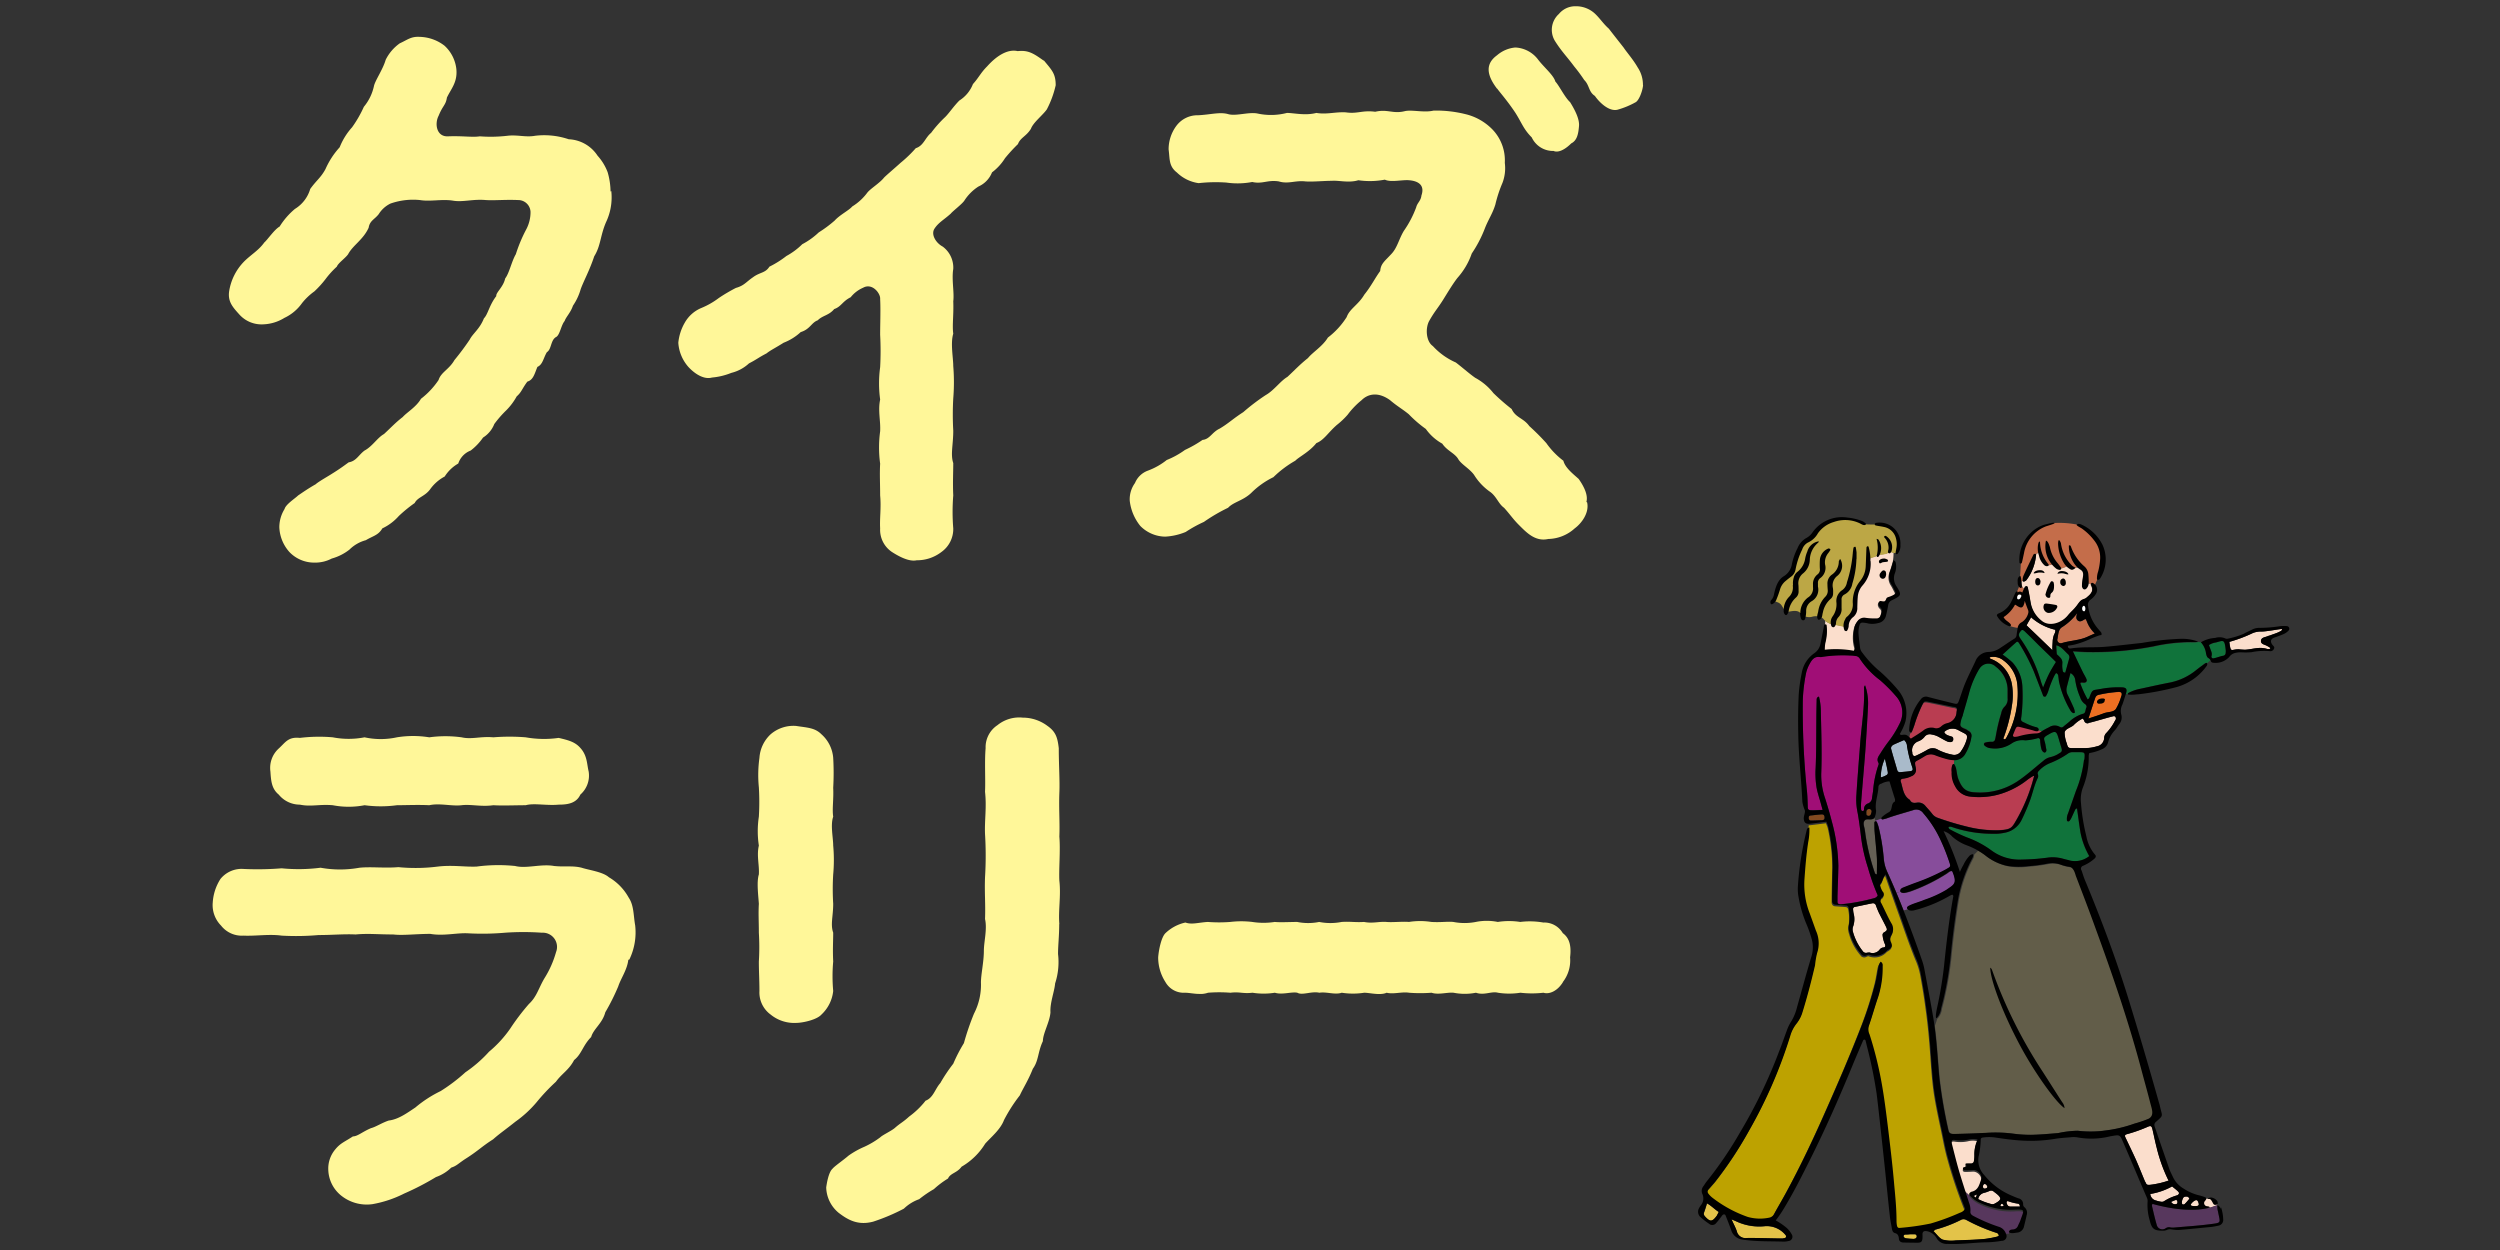 <svg xmlns="http://www.w3.org/2000/svg" xmlns:xlink="http://www.w3.org/1999/xlink" width="400" height="200" viewBox="0 0 400 200"><rect x="0" y="0" width="400" height="200" fill="#333333" stroke="none"/><defs><clipPath id="a"><rect width="400" height="200" transform="translate(-659 3485)" fill="#ccc"/></clipPath></defs><g transform="translate(659 -3485)" clip-path="url(#a)"><g transform="translate(-625 3486)"><g transform="translate(0 0)"><path d="M62.34,26.773a9.231,9.231,0,0,1-.839,4.989c-.933,2.168-.839,3.777-1.888,5.456-.746,2.262-1.7,3.963-2.168,5.269a9.047,9.047,0,0,1-1.236,2.635c-.373,1.119-1.119,1.8-1.329,2.448-.56.653-.746,2.168-1.329,2.541-.933.466-.746,1.982-1.515,2.448-.56.933-.653,1.982-1.515,2.355-.466,1.119-.653,2.075-1.609,2.355-.839,1.119-.933,1.7-1.7,2.355a9.892,9.892,0,0,1-1.7,2.262,17.209,17.209,0,0,0-1.888,2.168,4.493,4.493,0,0,1-1.8,2.168A9.248,9.248,0,0,1,39.841,68.3a3.34,3.34,0,0,0-1.982,2.075,6.157,6.157,0,0,0-2.168,2.075,6.772,6.772,0,0,0-2.355,2.075c-.839,1.119-1.982,1.236-2.448,2.168a22.7,22.7,0,0,0-2.541,2.075,8.139,8.139,0,0,1-2.635,1.982c-.653,1.119-1.515,1.212-2.635,1.888a5.909,5.909,0,0,0-2.635,1.515,8.085,8.085,0,0,1-2.821,1.422,5.722,5.722,0,0,1-2.821.653,5.487,5.487,0,0,1-3.963-1.7,6.3,6.3,0,0,1-1.609-3.963,5.545,5.545,0,0,1,.839-2.914c.187-.746,1.7-1.7,2.168-2.168.56-.373,1.609-1.119,2.821-1.8.373-.373,2.075-1.329,2.635-1.7,1.212-.746,1.982-1.329,2.635-1.8,1.212-.187,1.609-1.212,2.541-1.888,1.236-.653,2.075-2.075,3.1-2.635,1.026-.933,1.8-1.8,3.008-2.728.653-.746,2.168-1.609,2.914-2.914a12.74,12.74,0,0,0,2.821-3.008c.373-1.236,1.7-1.7,2.541-3.194A40.625,40.625,0,0,0,39.7,50.53c.466-.933,1.609-1.7,2.262-3.381.653-.653.839-2.075,1.982-3.567-.093-.56,1.119-1.422,1.422-2.821.653-.839,1.026-2.728,1.7-3.87a24,24,0,0,1,1.609-3.87,5.892,5.892,0,0,0,.746-2.914,1.975,1.975,0,0,0-1.982-1.888c-2.075-.093-3.777.093-5.176,0-2.075-.187-3.684.373-5.269.093-1.8-.28-3.567.187-5.269-.093a10.939,10.939,0,0,0-4.71.56,4.561,4.561,0,0,0-1.888,1.7c-.653.839-1.422,1.026-1.609,2.168-.839,1.888-2.541,2.821-3.287,4.243-.466.653-1.609,1.422-1.8,1.982a14.158,14.158,0,0,0-1.8,1.982,16.023,16.023,0,0,1-1.8,1.982,9.789,9.789,0,0,0-1.982,1.888,7.2,7.2,0,0,1-2.821,2.355,6.859,6.859,0,0,1-3.381,1.026A4.759,4.759,0,0,1,2.888,46.59C1.769,45.354,1,44.515,1.186,42.906a8.7,8.7,0,0,1,2.355-4.8C4.66,36.961,5.9,36.308,6.828,35c.466-.373,1.609-2.075,2.448-2.541a11.857,11.857,0,0,1,2.448-2.821,5.567,5.567,0,0,0,2.448-3.194c1.026-1.422,1.7-1.8,2.448-3.194a12.837,12.837,0,0,1,2.262-3.474,10.613,10.613,0,0,1,1.982-3.194A18.778,18.778,0,0,0,22.752,13.3a7.745,7.745,0,0,0,1.609-3.287c.187-.933,1.422-2.635,1.888-4.243a7.047,7.047,0,0,1,2.262-2.635c1.236-.56,1.8-1.119,3.194-1.026a6.717,6.717,0,0,1,3.963,1.422A5.949,5.949,0,0,1,37.557,7.3c.187,2.075-.839,3.1-1.515,4.523-.187,1.236-.653,1.236-1.329,2.914-.653,1.236-.373,3.381,1.515,3.287,2.355-.093,3.87.187,5.083,0a23.1,23.1,0,0,0,4.43-.093c1.609-.187,2.914.28,4.43,0a12.272,12.272,0,0,1,5.362.56,5.811,5.811,0,0,1,4.616,2.635,8.323,8.323,0,0,1,1.609,2.635,11.443,11.443,0,0,1,.466,3.1Z" transform="translate(1.464 2.79)" fill="#fff799"/><path d="M90.5,4.613c1.236,1.515,1.888,2.075,1.888,3.963a15.581,15.581,0,0,1-1.422,3.87c-.653.933-2.168,2.075-2.541,3.1-.746,1.212-1.7,1.422-2.075,2.448a25.983,25.983,0,0,0-2.075,2.262A8.35,8.35,0,0,1,82.2,22.519a4.133,4.133,0,0,1-2.168,2.262,7.471,7.471,0,0,0-2.261,2.262c-.373.56-1.888,1.7-2.168,2.075-1.142,1.026-1.982,1.422-2.635,2.448-.56.933.28,2.262,1.329,2.821a4.171,4.171,0,0,1,1.7,3.59c-.28,1.7.187,3.777,0,5.176.093,1.982-.187,3.87,0,5.176-.466,1.515,0,3.87,0,5.176a31.877,31.877,0,0,1,0,5.176,47.321,47.321,0,0,0,0,5.176c0,2.261-.466,3.777,0,5.176,0,1.609-.093,3.1,0,5.176a32.923,32.923,0,0,0,0,5.269,4.5,4.5,0,0,1-1.888,3.777,6.391,6.391,0,0,1-3.963,1.329c-1.236.28-2.914-.653-3.963-1.329A4.266,4.266,0,0,1,64.3,79.476c-.093-1.609.187-3.287,0-5.269,0-1.982-.093-3.287,0-5.083a19.234,19.234,0,0,1,0-5.176c.093-1.7-.373-3.287,0-5.083a19.238,19.238,0,0,1,0-5.176,47.863,47.863,0,0,0,0-5.176c0-1.8.093-3.963,0-5.735.093-.839-1.236-2.635-2.728-1.8A5.128,5.128,0,0,0,59.586,42.5c-1.329.653-1.515,1.515-2.635,1.888-.839,1.026-1.888,1.026-2.635,1.8-1.026.373-1.212,1.422-2.728,1.888a8.543,8.543,0,0,1-2.728,1.7c-1.329.839-2.168,1.236-2.728,1.7-1.422.746-1.515.933-2.821,1.609A6.4,6.4,0,0,1,40.492,54.6a10.793,10.793,0,0,1-3.1.746c-1.329.373-2.821-.653-3.777-1.7a6.459,6.459,0,0,1-1.609-3.87,7.928,7.928,0,0,1,1.026-3.194,5.457,5.457,0,0,1,2.635-2.355,12.494,12.494,0,0,0,2.821-1.609,27.366,27.366,0,0,1,2.728-1.609c1.329-.373,1.609-.933,2.728-1.7,1.119-.839,1.982-.653,2.635-1.7A15.569,15.569,0,0,0,49.3,35.9a11.229,11.229,0,0,0,2.541-1.888,11.7,11.7,0,0,0,2.635-1.888,19.854,19.854,0,0,0,2.541-1.888c.839-.933,2.262-1.609,2.821-2.262a8.661,8.661,0,0,0,2.448-2.262c.56-.653,1.982-1.515,2.635-2.355.466-.466,1.609-1.422,2.635-2.355a20.324,20.324,0,0,0,2.448-2.355c1.236-.373,1.515-1.7,2.448-2.448a19.2,19.2,0,0,1,2.262-2.541c.653-.653,1.329-1.7,2.261-2.635A5.465,5.465,0,0,0,79.147,8.39c.933-1.026,1.236-1.8,2.262-2.821,1.515-1.7,3.287-2.821,4.9-2.448,1.7-.187,2.541.373,4.15,1.515Z" transform="translate(42.524 4.06)" fill="#fff799"/><path d="M136.171,79.386c.373,1.7-.933,3.381-1.982,4.15a6.486,6.486,0,0,1-4.243,1.7c-2.075.466-3.474-1.026-4.71-2.262-.933-.933-1.422-1.7-2.355-2.728-.933-.653-1.212-1.888-2.355-2.635a9.276,9.276,0,0,1-2.448-2.635c-.746-1.026-2.075-1.7-2.541-2.541-.56-.933-1.8-1.329-2.541-2.448a8,8,0,0,1-2.635-2.355,19.506,19.506,0,0,1-2.728-2.355c-1.026-.839-1.8-1.236-3.008-2.262-1.982-1.422-3.59-.933-4.523,0a12.816,12.816,0,0,0-2.261,2.355,12.681,12.681,0,0,1-1.7,1.609c-1.422,1.236-2.075,2.448-3.287,2.914-1.142,1.422-2.728,2.168-3.381,2.821a17.189,17.189,0,0,0-3.5,2.635,13.189,13.189,0,0,0-3.567,2.541c-1.329,1.236-2.821,1.422-3.684,2.355a27.756,27.756,0,0,0-3.87,2.262,21.011,21.011,0,0,0-2.914,1.609,9.926,9.926,0,0,1-3.287.746,5.7,5.7,0,0,1-3.963-1.7,7.778,7.778,0,0,1-1.7-4.057,4.418,4.418,0,0,1,.839-2.821A3.532,3.532,0,0,1,65.9,74.3a10.912,10.912,0,0,0,3.008-1.7,13.394,13.394,0,0,0,2.914-1.609,19.309,19.309,0,0,0,2.821-1.609c1.142-.093,1.515-1.236,2.728-1.8,1.422-.839,2.168-1.609,3.777-2.635a32.941,32.941,0,0,1,3.59-2.728c1.329-.746,2.355-2.262,3.474-2.914,1.119-1.026,1.982-1.982,3.287-3.008.746-.933,2.355-1.888,3.194-3.287A12.5,12.5,0,0,0,97.7,49.73c.466-1.329,1.888-1.982,2.821-3.59,1.142-1.422,1.7-2.635,2.541-3.777.093-1.142.653-1.515,1.7-2.635,1.026-1.026,1.236-2.355,2.075-3.777a16.528,16.528,0,0,0,1.982-3.777c.187-.746.746-1.026.839-1.888.653-1.888-.839-2.355-1.982-2.448s-2.914.373-3.87-.093a12.773,12.773,0,0,1-4.243.093c-1.515.466-3.1,0-4.243.093-1.329,0-3.1.187-4.243.093-1.609-.187-2.728.466-4.243,0-1.8-.28-2.635.466-4.243.093a12.459,12.459,0,0,1-4.15.093,24.591,24.591,0,0,0-4.43.093,6.2,6.2,0,0,1-3.474-1.7c-1.329-1.026-1.119-2.168-1.329-3.684a6.291,6.291,0,0,1,1.236-3.777,4.2,4.2,0,0,1,3.474-1.7c1.982-.093,3.474-.56,4.8-.187,1.236.373,3.287-.373,4.71-.093a10.116,10.116,0,0,0,4.71-.093c1.119,0,2.914.466,4.71,0,1.7.28,3.008-.187,4.71-.093,1.888.28,2.635-.373,4.71-.093,1.982-.466,2.821.373,4.71-.093,1.119-.28,3.1.28,4.616-.093a19.3,19.3,0,0,1,5.083.56,8.921,8.921,0,0,1,4.336,2.448A7.134,7.134,0,0,1,123,25.063a6.644,6.644,0,0,1-.373,3.194,20.8,20.8,0,0,0-1.142,3.474c-.466,1.515-1.119,2.355-1.7,3.87a19.8,19.8,0,0,1-2.075,3.963,11.445,11.445,0,0,1-2.262,3.87c-.746.933-1.7,2.541-2.355,3.59-.839,1.329-1.329,1.8-2.168,3.287-.653,1.119-.56,3.287.56,4.057A10.983,10.983,0,0,0,115.165,57c1.329,1.026,2.168,1.8,3.1,2.448A9.386,9.386,0,0,1,121.18,61.9a34.89,34.89,0,0,0,2.914,2.541c.653,1.422,1.888,1.422,2.821,2.728a37.423,37.423,0,0,1,2.728,2.728,12.607,12.607,0,0,0,2.728,2.821c.28,1.119,1.515,2.075,2.448,2.914.933,1.329,1.515,2.635,1.236,3.684ZM121.763,13.2c-1.8-2.355-1.8-4.057,0-5.362A5.174,5.174,0,0,1,124.677,6.6a4.842,4.842,0,0,1,3.684,1.982c.933,1.212,2.448,2.448,2.728,3.474.56.56,1.515,2.541,2.355,3.287,1.119,1.8,1.515,3.008,1.422,3.87-.093,1.119-.28,2.262-1.236,2.728-1.119,1.119-2.168,1.515-2.821,1.212a3.759,3.759,0,0,1-3.5-2.168c-1.329-1.329-1.609-2.355-2.635-3.963-1.329-1.982-2.355-3.1-2.914-3.87Zm23.361-.56c-.093.933-.653,2.448-1.212,2.728a13,13,0,0,1-2.728,1.142c-1.329.466-2.914-.933-3.777-2.168-1.026-.653-.839-1.7-1.7-2.541A25.96,25.96,0,0,0,134.1,9.629c-1.119-1.515-1.982-2.355-3.008-3.963a3.412,3.412,0,0,1,.56-4.43A3.394,3.394,0,0,1,134.283,0a4.444,4.444,0,0,1,3.287,1.329c.746.746,1.236,1.515,2.075,2.262,1.026,1.329,1.7,2.168,2.355,3.008.56.839,1.515,1.888,2.262,3.194a4.981,4.981,0,0,1,.839,2.821Z" transform="translate(83.77 0)" fill="#fff799"/><path d="M66.565,85.894c-.187,1.609-1.212,3.008-1.609,4.243a34.412,34.412,0,0,1-2.075,4.15c-.466,1.8-1.888,2.635-2.262,3.963-1.329,1.329-1.515,2.728-2.728,3.684-.839,1.609-1.982,2.168-2.914,3.474a31.39,31.39,0,0,0-3.1,3.287,18.066,18.066,0,0,1-3.381,3.1c-1.515,1.212-2.635,1.982-3.567,2.821-1.8,1.142-2.355,1.8-4.243,3.008-1.329.839-1.515,1.212-2.448,1.515a6.73,6.73,0,0,1-2.448,1.515,42.3,42.3,0,0,1-5.083,2.635,18.129,18.129,0,0,1-5.083,1.7,6.533,6.533,0,0,1-5.176-1.515,5.5,5.5,0,0,1-1.888-3.963,4.75,4.75,0,0,1,1.119-3.287c.839-1.026,1.515-1.212,2.821-2.075.746,0,1.515-.746,2.914-1.329.746-.187,1.7-.839,2.821-1.212,1.609-.187,3.1-1.329,4.243-2.075a19.256,19.256,0,0,1,4.057-2.635,27.792,27.792,0,0,0,3.963-3.008,21.061,21.061,0,0,0,3.777-3.287,18.674,18.674,0,0,0,3.381-3.684,36.353,36.353,0,0,1,3.008-3.963c1.236-1.142,1.515-2.448,2.448-4.057A15.9,15.9,0,0,0,55,84.659a2.273,2.273,0,0,0-2.262-3.1,41.774,41.774,0,0,0-5.922,0,41.684,41.684,0,0,1-5.922.093c-1.8-.093-3.87.466-6.015.093-2.262,0-4.43.28-5.922.093-2.448,0-4.057-.187-6.015,0-1.888-.093-3.684.093-5.922.093a40.71,40.71,0,0,1-5.922.093c-1.982-.28-4.15.093-6.108,0A4.2,4.2,0,0,1,1.4,80.415,4.644,4.644,0,0,1,.072,76.732a7.862,7.862,0,0,1,1.236-3.777,4.35,4.35,0,0,1,3.474-1.609,48.077,48.077,0,0,0,6.318-.093,27.622,27.622,0,0,0,6.225-.093,17.418,17.418,0,0,0,6.225,0c1.888-.187,3.963.093,6.225-.093a28.247,28.247,0,0,0,6.318-.093c2.355-.28,4.43.093,6.225,0a26.253,26.253,0,0,1,6.132-.093c1.8.466,4.15-.373,6.225,0,1.8.187,2.914-.093,4.43.28,1.119.373,3.381.653,4.337,1.515a8.561,8.561,0,0,1,3.194,3.287c.839,1.236.746,2.914,1.026,4.43a9.958,9.958,0,0,1-.933,5.456ZM9.3,55.772a4.18,4.18,0,0,1,1.329-3.684c1.119-1.026,1.515-1.888,3.381-1.7a25.263,25.263,0,0,1,5.269-.093,13.3,13.3,0,0,0,5.083,0,12.075,12.075,0,0,0,5.176,0,16.06,16.06,0,0,1,5.176,0,19.182,19.182,0,0,1,5.176,0c1.609.373,3.008-.187,5.083,0a31.962,31.962,0,0,1,5.176,0,16.545,16.545,0,0,0,5.269.093c1.609.373,2.635.653,3.474,1.609,1.119,1.236,1.026,2.541,1.329,3.777a4.054,4.054,0,0,1-1.329,3.684c-.653,1.422-2.075,1.609-3.474,1.609-1.888.187-3.963-.28-5.269.093-1.609,0-3.777.093-5.176,0-1.982.28-3.59-.187-5.083,0-1.609.187-3.5-.373-5.176,0-1.7-.093-3.777,0-5.176,0a19.235,19.235,0,0,1-5.176,0,13.31,13.31,0,0,1-5.083,0c-2.168-.187-3.474.28-5.269-.093a4.364,4.364,0,0,1-3.381-1.609C9.491,58.523,9.4,57.287,9.3,55.772Z" transform="translate(-0.033 66.676)" fill="#fff799"/><path d="M49.528,92.571a6.006,6.006,0,0,1-1.888,3.777c-.746.839-3.008,1.329-4.057,1.329a5.96,5.96,0,0,1-4.057-1.329,4.373,4.373,0,0,1-1.8-3.777c0-1.7-.093-3.1-.093-4.71a38.041,38.041,0,0,0,0-4.616c0-1.888-.093-3.008,0-4.616-.093-1.422-.373-3.5,0-4.71.093-1.515-.373-3.008,0-4.616a15.321,15.321,0,0,1,0-4.616,39.638,39.638,0,0,0,0-4.71,19.9,19.9,0,0,1,.093-4.71,5.646,5.646,0,0,1,1.8-3.777,5.586,5.586,0,0,1,4.057-1.329c1.8.28,3.008.28,4.057,1.329a5.619,5.619,0,0,1,1.888,3.777,41.212,41.212,0,0,1,0,4.8c.093,1.8-.187,3.381,0,4.616-.466,1.329,0,3.381,0,4.616a25.35,25.35,0,0,1,0,4.616,39.247,39.247,0,0,0,0,4.71c0,1.982-.466,3.287,0,4.616,0,1.329-.093,2.728,0,4.616A26.384,26.384,0,0,0,49.528,92.571ZM85.689,81.847c0,1.982-.187,3.381-.187,4.8a10.98,10.98,0,0,1-.466,4.71c-.093,1.236-.839,3.1-.746,4.616-.093,1.515-1.212,3.381-1.212,4.616-.839,1.8-.653,3.1-1.609,4.43-.746,1.888-1.609,3.194-2.075,4.243a25.339,25.339,0,0,0-2.541,3.963c-.56,1.515-2.075,2.728-3.008,3.777a10.805,10.805,0,0,1-3.777,3.684c-.746,1.026-1.8,1.026-2.168,1.888a14.319,14.319,0,0,0-2.262,1.7,18.236,18.236,0,0,0-2.355,1.609,6.8,6.8,0,0,0-2.448,1.515,31.648,31.648,0,0,1-4.9,2.075c-2.448.653-4.057-.28-5.549-1.422A5.455,5.455,0,0,1,48.409,124c.093-.653.373-2.448,1.026-3.008.28-.373,1.8-1.422,2.541-2.075a13.6,13.6,0,0,1,2.541-1.422,13.719,13.719,0,0,0,2.541-1.515c.373-.373,1.8-1.026,2.355-1.515.839-.746,1.329-.933,2.262-1.8a13.178,13.178,0,0,0,2.635-2.541c1.236-.466,1.515-1.888,2.355-2.821a26.15,26.15,0,0,1,2.075-3.1,25.073,25.073,0,0,1,1.7-3.287,41.951,41.951,0,0,1,1.609-4.71,10.065,10.065,0,0,0,1.119-4.989c0-1.329.466-3.287.466-5.083,0-1.422.56-3.474.187-5.083.093-2.355-.093-4.15,0-6.691a56.2,56.2,0,0,0,0-6.878c-.093-2.261.28-4.243,0-6.785.093-1.888-.093-4.8.093-6.971A4.221,4.221,0,0,1,75.8,50.046a5.531,5.531,0,0,1,4.057-1.212,6.574,6.574,0,0,1,3.963,1.329c1.329.933,1.609,1.888,1.8,3.567,0,2.728.187,5.269.093,7.158-.093,2.635.093,4.8,0,6.971.187,2.262-.093,5.083,0,7.064.28,2.448-.187,4.71,0,6.971Z" transform="translate(49.784 64.988)" fill="#fff799"/><path d="M129.7,72.57c-.933,1.515-2.262,1.982-3.124,1.7a15.893,15.893,0,0,1-3.684,0,11.561,11.561,0,0,1-3.59,0c-1.026-.28-2.192.466-3.521,0a9.26,9.26,0,0,1-3.59,0c-1.026-.093-2.425.373-3.52,0a23.07,23.07,0,0,1-3.59,0c-1.166-.187-2.495.28-3.59,0-1.026.466-2.728,0-3.59,0a11.586,11.586,0,0,1-3.59,0c-1.1.373-2.425-.187-3.59,0-1.259-.28-2.728.466-3.521,0-.933-.187-2.425.373-3.59,0a11.433,11.433,0,0,1-3.59,0c-1.562.187-2.028-.187-3.52,0a22.855,22.855,0,0,0-3.59,0,3.692,3.692,0,0,1-1.492.187c-.7,0-1.562-.187-2.192-.187a3.355,3.355,0,0,1-3.124-1.7,7.268,7.268,0,0,1-1.166-3.963c.07-1.026.466-3.194,1.166-3.87a6.7,6.7,0,0,1,3.194-1.7c1.026.373,2.028,0,3.59-.093a22.982,22.982,0,0,0,3.59,0,14.783,14.783,0,0,1,3.52,0,11.576,11.576,0,0,0,3.59,0c.863.093,2.495,0,3.59,0a8.834,8.834,0,0,0,3.52,0,9.217,9.217,0,0,0,3.59,0c1.4-.093,2.192.093,3.59,0,1.4.28,2.355-.093,3.59,0,.863.093,2.658-.093,3.59,0a11.481,11.481,0,0,1,3.59,0c1.492.093,2.588-.093,3.52,0a9.3,9.3,0,0,0,3.59,0,8.911,8.911,0,0,1,3.521,0,11.58,11.58,0,0,1,3.59,0,12.423,12.423,0,0,1,3.684.093,3.442,3.442,0,0,1,3.124,1.7c1.026.746,1.4,1.982,1.166,3.87a5.645,5.645,0,0,1-1.166,3.963Z" transform="translate(86.373 83.567)" fill="#fff799"/></g><g transform="translate(237.691 81.778)"><path d="M121.714,44.544a4.032,4.032,0,0,1-.723.326c-.21.07-.466.117-.513.35-.117.49-.42.42-.816.35-.326-.07-.536.3-.4.606a1.014,1.014,0,0,0,.187.35c.513.4.28.863.14,1.306a.642.642,0,0,1-.7.49,10.418,10.418,0,0,1-1.7-.093,1.328,1.328,0,0,0-1.352.583,2.3,2.3,0,0,0-.443.933,6.436,6.436,0,0,0-.047,2.751c.07.326.256.676-.07,1a16.158,16.158,0,0,0-4.64-.163,5.939,5.939,0,0,1,.187-1.492,7.962,7.962,0,0,0,.117-2.355.19.19,0,0,0-.187-.21c.023-.256.047-.536.07-.769a2.63,2.63,0,0,0,1.492.629c1.166.163,1.515.4,1.842.21s.443-1.189.956-1.772c.513-.606.49-3.427.7-3.94s.839-1.072,1.142-1.655a7.886,7.886,0,0,0,.839-2.961c0-.909.909-.443,1.422-1.119,0,0,1.515.07,1.865-.49a4.1,4.1,0,0,0,.653.21,8.132,8.132,0,0,1-.117,1.422c-.163.583-.326,1.166-.536,1.725a2.339,2.339,0,0,0,.233,2.145c.21.326.373.7.56,1.049a.372.372,0,0,1-.163.56Z" transform="translate(-90.457 -31.969)" fill="#fbdecc"/><path d="M123.624,36.106c-.326,0-1.632,0-1.819-.047a7.229,7.229,0,0,0-3.894-.839c-1.819.3-2.425.326-3.59,1.492a11.4,11.4,0,0,1-2.005,1.912,4.951,4.951,0,0,0-1.585,2.844c-.256,1.072-.536,2.355-1.142,2.681a3.691,3.691,0,0,0-1.539,1.982c-.42,1.026-.863,1.609-.839,2.028s.769.21,1.212.933.583,1,1.049.956,1.4-.35,1.912.21a1.846,1.846,0,0,0,1.865.606,2,2,0,0,1,1.772.28,2.725,2.725,0,0,0,1.865,1.026c1.189.187,1.515.4,1.842.21s.443-1.189.956-1.772.49-3.427.7-3.94.839-1.072,1.142-1.655a7.886,7.886,0,0,0,.839-2.961c-.023-.909.909-.443,1.422-1.119,0,0,1.515.093,1.865-.49,0,0,.979.42,1.236.117a2.95,2.95,0,0,0-.187-3.147,3.729,3.729,0,0,0-3.054-1.306Z" transform="translate(-95.024 -34.955)" fill="#bca745"/><path d="M128.518,45.362a.62.62,0,0,1,.117.606c-.21.746-.42,1.515-.629,2.262-.373,0-.4-.233-.42-.42a3.963,3.963,0,0,1-.047-1.049,1.125,1.125,0,0,0-.35-.956,5.577,5.577,0,0,0-.536-.513c-.047-.466-.07-1.026-.093-1.422.863.163,1.329.956,1.958,1.469Z" transform="translate(-69.26 -23.368)" fill="#10733b"/><path d="M123.179,82.086s.117-.117.21-.07a7.726,7.726,0,0,0,1.609.4c.187.047.28.187.28.466h-1.515c-.4,0-.513-.28-.606-.56A.4.4,0,0,1,123.179,82.086Z" transform="translate(-73.806 27.407)" fill="#fbdecc"/><path d="M122.837,82.259c.187-.163.28,0,.373.117.07.093.047.163-.07.187-.163.047-.326.07-.42-.093a1.022,1.022,0,0,1,.117-.21Z" transform="translate(-74.373 27.654)" fill="#fbdecc"/><path d="M123.718,81.463s.14.117.21.163c1.1.839,1.072,1.142-.14,1.772a.743.743,0,0,1-.629,0,9.963,9.963,0,0,1-1.958-.746,1.22,1.22,0,0,1,.933-1,5.4,5.4,0,0,0,.863-.3.634.634,0,0,1,.723.117Z" transform="translate(-76.396 26.445)" fill="#fbdecc"/><path d="M121.768,80.83c.256,0,.373.187.466.4,0,.233-.14.28-.3.326-.187.047-.35.023-.4-.21S121.628,80.83,121.768,80.83Z" transform="translate(-75.962 25.843)" fill="#fbdecc"/><path d="M135.256,82.589a.7.7,0,0,1-.816-.35,6.714,6.714,0,0,1,.723-.3c.163-.047.233.07.28.21.047.187,0,.4-.187.443Z" transform="translate(-58.768 27.301)" fill="#fbdecc"/><path d="M136.91,81.81a1.927,1.927,0,0,0,.583.047.992.992,0,0,1,.653.07,2.558,2.558,0,0,1,.793.979s-.979.35-1.166.4-.956.117-1.1-.256.256-1.212.256-1.212Z" transform="translate(-55.829 27.147)" fill="#fbdecc"/><path d="M135.837,82.547a2,2,0,0,1,.443-.443c.4-.28.606-.21.746.256.14.42,0,.56-.676.536a1.648,1.648,0,0,1-.4-.047c-.163-.047-.21-.187-.117-.3Z" transform="translate(-56.971 27.319)" fill="#fbdecc"/><path d="M135.17,82.618a2.153,2.153,0,0,1,.186-.629c.117-.28.373-.326.723-.28a.892.892,0,0,1,.256.187c.093.14,0,.233-.093.326a8.366,8.366,0,0,1-.606.676.372.372,0,0,1-.35.047.393.393,0,0,1-.093-.326Z" transform="translate(-57.796 26.992)" fill="#fbdecc"/><path d="M134.515,85.777c-.49-1.166-.956-2.355-1.469-3.521-.536-1.189-1.119-2.378-1.679-3.567-.163-.326-.093-.466.28-.56a23.6,23.6,0,0,0,3.334-1.189c.443-.187.583-.093.7.42.233.979.42,1.958.676,2.938a25.192,25.192,0,0,0,1.912,5.292c-.047.047-.117.093-.163.14a1.078,1.078,0,0,1,.163-.163,14.134,14.134,0,0,1-2.938.676c-.513.047-.606,0-.793-.49Z" transform="translate(-62.969 20.546)" fill="#fbdecc"/><path d="M142.3,85.454c-1.819.233-3.66.35-5.5.513a3.055,3.055,0,0,1-.653,0,.9.9,0,0,0-.839.14.927.927,0,0,1-1.422-.606c-.256-.886-.466-1.772-.676-2.681-.047-.21-.14-.42.023-.629,3.59,1,6.878,1.212,9.163.583h.023c.187-.047,1.166-.4,1.166-.4a3.513,3.513,0,0,0,.117,1.1c.35,1.842.629,1.725-1.422,1.982Z" transform="translate(-60.498 27.653)" fill="#57375d"/><path d="M133.02,82.2a10.633,10.633,0,0,0,3.5-1.212c.35.3.676.536.956.816.233.21.163.466-.14.606a7.9,7.9,0,0,0-2.122.956.69.69,0,0,1-.49.07,4.619,4.619,0,0,1-.769-.187,1.168,1.168,0,0,1-.933-1.049Z" transform="translate(-60.659 26.056)" fill="#fbdecc"/><path d="M129.213,86.326c-.093.28-.256.56-.373.839a.9.9,0,0,1-.793.606c-.256.023-.536.023-.653.35v.047h-.676a1.58,1.58,0,0,0-1.049-.863,25.94,25.94,0,0,1-3.987-1.7c-.326-.163-.583-.373-.513-.816a3.032,3.032,0,0,0-.21-1.282c-.233-.746-.466-1.469-.7-2.215a9.476,9.476,0,0,0,.816.7c-.07.117,0,.233.117.373a4.935,4.935,0,0,0,1.352,1.026,11.423,11.423,0,0,0,5.479,1.212c2.145-.117,1.8,0,1.212,1.7Z" transform="translate(-77.648 26.455)" fill="#57375d"/><path d="M124.138,84.308c-.28.816-.466,1.725-1.515,1.982a.178.178,0,0,0-.117.047.509.509,0,0,0-.256.233c-.21-.187-.536-.443-.816-.7-.326-1.026-.653-2.028-.933-3.054-.4-1.4-.746-2.8-1.1-4.2-.14-.56.07-.676.49-.606a5.775,5.775,0,0,0,2.1-.047,3.1,3.1,0,0,1,1.539-.023,5.237,5.237,0,0,0-.49,2.518,6.01,6.01,0,0,1-.093.909.415.415,0,0,1-.443.373c-.256,0-.536,0-.793.023-.14.023-.163.187-.047.28.187.14.047.21-.07.256-.14.07-.4.023-.4.256,0,.3.28.3.49.3.4,0,.793-.023,1.189-.047.723,0,1.469.816,1.236,1.492Z" transform="translate(-78.844 21.875)" fill="#fbdecc"/><path d="M121.276,82.063l-.4-.28.56-.233Z" transform="translate(-76.822 26.801)" fill="#fbdecc"/><path d="M152.526,100.849a18.432,18.432,0,0,1-2.261.769,21.524,21.524,0,0,1-4.989,1.142,17.649,17.649,0,0,1-4.15,0,15.877,15.877,0,0,0-3.124.373c-1.445.117-2.891.233-4.336.28a21.488,21.488,0,0,1-3.008-.21,21.656,21.656,0,0,0-4.08-.093c-1.7.093-3.4.14-5.129.187-.746,0-.886-.117-1.026-.746a79.951,79.951,0,0,1-1.4-8.183c-.28-2.8-.4-5.619-.793-8.393a11.332,11.332,0,0,0,.4-1.166.115.115,0,0,0,.07-.023,2.738,2.738,0,0,0,.676-1.515,52.687,52.687,0,0,0,1.585-8.929c.3-2.844.653-5.665,1.119-8.486a22.664,22.664,0,0,1,2.262-6.575,1.381,1.381,0,0,0,.187-.629.023.023,0,0,0-.023-.023c.233-.256.49-.513.653-.676a10.066,10.066,0,0,1,1.236.793,8.35,8.35,0,0,0,3.637,1.725,10.955,10.955,0,0,0,3.147.047,27.9,27.9,0,0,0,3.124-.4,3.939,3.939,0,0,1,2.075.093,7.112,7.112,0,0,0,1.539.4c.676.07.933,1.189,1,1.4,1.049,2.751,1.982,5.152,2.984,7.927,2.868,7.834,5.5,15.458,7.624,23.524.443,1.655.909,3.311,1.329,4.966.28,1.072.653,1.982-.3,2.495Z" transform="translate(-80.351 -4.621)" fill="#625d49"/><path d="M140.843,52.437a19.062,19.062,0,0,1-1.282,4.943c-.42,1.189-.839,2.4-1.259,3.59a2.157,2.157,0,0,0-.187,1.142c0,.07.093.14.163.163.07,0,.187,0,.233-.07a2.269,2.269,0,0,0,.35-.56c.163-.35.326-.723.49-1.072.07-.14.117-.326.373-.373.186,1.282.35,2.588.56,3.87a12.25,12.25,0,0,0,1.4,3.754,3.629,3.629,0,0,1-3.241.676c-.28-.093-.583-.14-.886-.233a6.048,6.048,0,0,0-2.588-.187,33.568,33.568,0,0,1-4.057.3,7.5,7.5,0,0,1-4.826-1.422,15.6,15.6,0,0,0-4.033-2.145,26.712,26.712,0,0,1-2.611-1.236.466.466,0,0,1-.28-.4c.35-.14.653.047.979.14a20.006,20.006,0,0,0,6.2.933,7,7,0,0,0,1.7-.14,3.752,3.752,0,0,0,2.774-1.982,33.114,33.114,0,0,0,1.4-3.241c.42-1.142.653-2.355,1.189-3.474a.771.771,0,0,0,.07-.63.468.468,0,0,1,.07-.513A4.989,4.989,0,0,1,135.55,52.9a14.571,14.571,0,0,0,2.658-1.422,1.26,1.26,0,0,1,.839-.28h.793c1.189,0,1.166,0,1.072,1.166Z" transform="translate(-79.113 -13.61)" fill="#10733b"/><path d="M124.094,48.971a4.92,4.92,0,0,1-.07.49,1.917,1.917,0,0,1-1.539,1.842,2.394,2.394,0,0,0-.933.49,1.136,1.136,0,0,1-1.189.256,2.05,2.05,0,0,0-1.725.443c-.629.466-1.306.863-1.958,1.282l-.21-.21c.047-.233.093-.536.163-.839.117.023.21-.07.256-.187.14-.326.256-.653.373-.979a22.067,22.067,0,0,1,1.236-3.194c.3-.606.35-.653,1-.536,1.282.256,2.588.536,3.87.816.256.047.536,0,.723.3Z" transform="translate(-82.694 -18.164)" fill="#b93d51"/><path d="M117.571,51.635a2.258,2.258,0,0,0,1.072-.723,1.063,1.063,0,0,1,1.166-.4,3.423,3.423,0,0,1,1.236.443c.4.21.769.443,1.166.629a1.189,1.189,0,0,0,.629.14.417.417,0,0,0,.42-.42c0-.163,0-.373-.21-.443-.443-.163-.933-.21-1.212-.676,0-.047,0-.117.047-.14a1.915,1.915,0,0,1,2.262-.187c.3.163.63.326.933.49.4.233.443.4.35.886a6.1,6.1,0,0,1-.886,1.888,1.287,1.287,0,0,1-1.469.606,8.483,8.483,0,0,1-2.238-.769,1.594,1.594,0,0,0-1.725,0q-.839.49-1.749.909c-.373.187-.56.07-.653-.35v-.14a1.523,1.523,0,0,1,.933-1.772Z" transform="translate(-82.42 -15.768)" fill="#fbdecc"/><path d="M116.93,63.314c.326.676.7,1.352,1.026,2.028.21.443.187.583-.3.863a.47.47,0,0,0-.256.49,4.578,4.578,0,0,0,.4,1.469c.07.233.047.42-.21.466a.857.857,0,0,0-.629.3,1.4,1.4,0,0,1-1.632.513,1.666,1.666,0,0,0-.466.047.616.616,0,0,1-.63-.256,8.618,8.618,0,0,1-1.585-3.124,1.352,1.352,0,0,1,0-.746,3.5,3.5,0,0,0,.093-2.238,5.778,5.778,0,0,1-.07-.629.331.331,0,0,1,.28-.35c.933-.187,1.888-.4,2.821-.583a.487.487,0,0,1,.56.35,14.725,14.725,0,0,0,.583,1.4Z" transform="translate(-87.864 0.18)" fill="#fbdecc"/><path d="M137.209,54.889a27.731,27.731,0,0,1-2.728,6.808c-.839,1.445-.863,1.679-2.914,1.8a18.707,18.707,0,0,1-5.083-.583,44.4,44.4,0,0,1-4.64-1.4,1.838,1.838,0,0,1-.933-.676c-.326-.42-.676-.793-1.026-1.189a1.485,1.485,0,0,0-1.4-.583c-.466.07-.886.07-1.119-.443-1.1-.676-1.1-1.912-1.469-2.961-.07-.233.093-.42.35-.443a3.909,3.909,0,0,0,1.376-.4,1.109,1.109,0,0,0,.7-1.282c0-.14-.07-.256-.07-.4-.093-.629-.093-.629.536-.956.3-.163.606-.35.909-.536a1.8,1.8,0,0,1,1.749-.187,17.405,17.405,0,0,0,1.865.606,4.78,4.78,0,0,0,.56.117c.163,0,.326.047.49.047h.187c-.023.163-.07.42-.093.676h0c-.07.023-.187.047-.21.117a1.136,1.136,0,0,0-.093.256,5.792,5.792,0,0,0-.047.909,4.113,4.113,0,0,0,.56,2.285,3.009,3.009,0,0,0,2.261,1.632,11.614,11.614,0,0,0,4.57-.3,13.255,13.255,0,0,0,4.779-2.425,7.514,7.514,0,0,1,.909-.583c.07-.023.14.023.117.093Z" transform="translate(-83.476 -13.45)" fill="#b93d51"/><path d="M124.192,45.21a5.43,5.43,0,0,1,2.238,3.87,14.729,14.729,0,0,1-1.749,8.486c-.07.163-.187.3-.4.256-.14-.117-.047-.233,0-.35a25.375,25.375,0,0,0,1.282-5.083,10.179,10.179,0,0,0,.023-3.147,5.334,5.334,0,0,0-2.961-4.08c-.187-.093-.4-.163-.583-.256-.023,0,0-.07-.047-.187a2.547,2.547,0,0,1,2.192.49Z" transform="translate(-75.331 -22.33)" fill="#f8bb7a"/><path d="M136.443,59.432a4.2,4.2,0,0,1-1.446.63,2.477,2.477,0,0,0-1.142.606c-1.376,1.1-2.658,2.285-4.127,3.264a10.808,10.808,0,0,1-6.738,1.772c-1.422-.07-2.1-.49-2.751-2.215-.186-.536-.21-1.119-.35-1.679a2.606,2.606,0,0,0-.256-.583.1.1,0,0,0-.093-.07c.023-.256.07-.513.093-.676a1.9,1.9,0,0,0,1.749-1.072,7.342,7.342,0,0,0,.933-2.588.852.852,0,0,0-.443-1c-.047,0-.07-.047-.117-.07-.4-.35-1.142-.35-1.212-.909a4.586,4.586,0,0,1,.4-1.492c.373-1.306.769-2.611,1.1-3.917a15.074,15.074,0,0,1,1.306-3.1,4.054,4.054,0,0,1,.256-.42,1.66,1.66,0,0,1,2.588-.326,4.714,4.714,0,0,1,1.912,3.59v1.446a1.676,1.676,0,0,1-.536,1.422,1.843,1.843,0,0,0-.49,1.026,27.106,27.106,0,0,0-.816,3.357c-.047.256-.093.536-.163.793a.477.477,0,0,1-.466.4,3.27,3.27,0,0,0-1.166.14.274.274,0,0,0-.07.443,1.637,1.637,0,0,0,1.049.443,4.687,4.687,0,0,0,3.264-.746,3.185,3.185,0,0,1,2.215-.513,9.253,9.253,0,0,0,2.075-.373.372.372,0,0,1,.28.21c.047.21.023.443.07.653a6.214,6.214,0,0,0,.163.909c.117.4.466.653.63.513.256-.21.163-.466.093-.723-.047-.256-.07-.513-.14-.769-.233-.863-.326-.863.676-1.422.979-.56,1.166-.466,1.469.56.163.536.326,1.1.49,1.632.14.49.07.653-.326.863Z" transform="translate(-78.607 -21.724)" fill="#10733b"/><path d="M139.721,45.457a.454.454,0,0,1-.373.466c-.536.093-1.049.326-1.585.42a.274.274,0,0,1-.3-.373,1.182,1.182,0,0,0-.07-.793c-.117-.326-.233-.653-.35-.956a2.637,2.637,0,0,1,1.119-.42c1.212-.326,1.376-.56,1.562,1.142a1.89,1.89,0,0,1,0,.513Z" transform="translate(-55.306 -23.766)" fill="#10733b"/><path d="M149.709,46.544c-.14.14-.35.326-.536.49-.07-.117-.233-.07-.326,0-.466.326-.909.676-1.352,1.026a9.746,9.746,0,0,1-4.22,2.028c-1.632.326-3.241.7-4.873,1.026a6.944,6.944,0,0,0-1.865.676.11.11,0,0,0-.023.14c-.117,0-.233.047-.326.047.163-.56.21-.956-.49-1.049a15.128,15.128,0,0,0-3.59.256c-1.212.233-1.259-.047-1.772,1.422-.047.117-.163.187-.256.28a15.582,15.582,0,0,1-1.072-2.285c-.187-.42-.14-.466.35-.42.443.047.676-.21.513-.583-.14-.326-.326-.63-.49-.933-.56-1.142-1.1-2.262-1.679-3.5.723.047,1.329.093,1.935.117a51.222,51.222,0,0,0,11-.909,27.519,27.519,0,0,1,5.875-.676c.047,0,1.166.047,1.189-.07.21.023.42.047.49.047a3.2,3.2,0,0,1,.816,1.749c.07.28.117.606.373.769a1.031,1.031,0,0,1,.326.3Z" transform="translate(-67.742 -23.687)" fill="#10733b"/><path d="M129.866,48.016a.709.709,0,0,1,.56-.49,19.12,19.12,0,0,1,3.217-.466c.4,0,.536.21.42.606,0,.047,0,.093-.047.117a8.307,8.307,0,0,1-.863,2.028c-.42.536-1.282.42-1.935.676-.723.28-1.469.513-2.448.839C129.19,50.068,129.516,49.042,129.866,48.016Z" transform="translate(-66.317 -19.12)" fill="#ed6f22"/><path d="M125.048,43.7c.233-.21.4,0,.513.21a31.956,31.956,0,0,1,2.308,4.43c.443,1.142.886,2.285,1.329,3.451.07.163.117.326.187.49.07.14.373.163.443.023a3.676,3.676,0,0,0,.373-.816,16.652,16.652,0,0,1,.909-2.331,4.106,4.106,0,0,1,.326-.536.526.526,0,0,1,.35.42c.047.3.07.606.117.909a15.538,15.538,0,0,0,1.865,4.71,1.079,1.079,0,0,0,.373.35c.047.047.163,0,.233,0,.023,0,.07-.07.07-.117a2.748,2.748,0,0,0-.14-.629c-.326-.723-.653-1.445-1-2.145a1.757,1.757,0,0,1-.14-1.282c.187-.723.373-1.445.583-2.215a1.466,1.466,0,0,1,.769,1.189,10.818,10.818,0,0,0,.769,2.658,2.1,2.1,0,0,0,.723,1.072c.256.163.4.4.256.653-.163.326-.047.863-.56.956a5.391,5.391,0,0,0-2.145,1.259c-.3.256-.606.49-.909.746a.443.443,0,0,1-.583.093,1.634,1.634,0,0,0-1.749.047,10.91,10.91,0,0,0-1.259.7,1.216,1.216,0,0,1-.723.28,11.746,11.746,0,0,0-2.984.49,3.869,3.869,0,0,1-.513.07c-.21,0-.35-.14-.28-.326.117-.28.233-.583.35-.863.21-.466.28-.49.816-.373.629.163,1.282.326,1.912.49.117.023.256.093.373.117.42.117.653.047.653-.163,0-.35-.3-.42-.536-.466a8.925,8.925,0,0,1-1.7-.676c-.606-.256-.653-.326-.536-1a27.609,27.609,0,0,0,.163-4.593,6.15,6.15,0,0,0-1.609-4.08,14.019,14.019,0,0,0-1.562-1.236c.769-.7,1.469-1.352,2.192-1.982Z" transform="translate(-74.16 -23.71)" fill="#10733b"/><path d="M124.486,49.153s4.1,1.422,4.15,1.585.326.443-.793.606-4.523.909-4.453.513,1.1-2.728,1.1-2.728Z" transform="translate(-73.481 -16.364)" fill="#b93d51"/><path d="M124.15,43.19c.28-.443.42-.513.793-.163.723.7,1.446,1.4,2.145,2.122.933.909,1.888,1.819,2.844,2.774-.4.653-.793,1.282-1.119,1.935s-.606,1.352-.933,2.145c-.163-.42-.28-.723-.373-1.049a22.583,22.583,0,0,0-3.217-6.715c-.233-.35-.42-.629-.14-1.072Z" transform="translate(-72.655 -24.786)" fill="#10733b"/><path d="M126.658,45.833c.14-.676.14-1.609.746-1.935a9.307,9.307,0,0,0,2.4-2.215l.023-.023c-.117.42-.28.886.14,1.189.373.28.746-.047,1.1-.233h.163c.047.14.117.3.186.466A5.047,5.047,0,0,0,132.65,44.9c-.513.233-1,.443-1,.443-1.4.7-2.868.653-4.336,1.119a.564.564,0,0,1-.676-.606Z" transform="translate(-69.171 -26.31)" fill="#c46d4a"/><path d="M146.75,43.02s-.326.187-.443.233c-.4.187-.816.3-1.236.466-.163.07-.35.093-.49.163-.42.187-1.072.187-1.072.793,0,.513.606.536.979.769a3.088,3.088,0,0,1,.466.28.119.119,0,0,1,0,.187.958.958,0,0,1-.513,0c-1.259-.373-2.215.07-3.474.14-.21,0-.839-.047-1.049-.07-1.236,0-1.236.653-1.469-1.189a22.4,22.4,0,0,0,3.777-1.422,3.649,3.649,0,0,1,1.422-.233c.723,0,2.541-.35,3.147-.4.163,0,.047.187,0,.256Z" transform="translate(-53.429 -24.872)" fill="#fbdecc"/><path d="M130.974,49.808c.513-.117,1.026-.256,1.515-.4.769-.21,1.515-.443,2.285-.629.163-.047.35-.117.49.047a.492.492,0,0,1-.047.606,8.5,8.5,0,0,1-1.352,1.935,1.219,1.219,0,0,0-.4.933,1.411,1.411,0,0,1-1.189,1.259,6.732,6.732,0,0,1-1.818.28h-2.1c-.63,0-.7-.093-.863-.746a4.982,4.982,0,0,1-.35-1.772c.117-.583.909-.723,1.4-1.119a5.494,5.494,0,0,1,1.492-1.1,1.42,1.42,0,0,1,.233.326.552.552,0,0,0,.7.42Z" transform="translate(-68.498 -16.902)" fill="#fbdecc"/><path d="M129.39,35.489a14.406,14.406,0,0,1,3.8.233,6.512,6.512,0,0,1,3.1,2.238,4.585,4.585,0,0,1,.979,4.127c-.4,1.842-1.4,3.544-1.352,3.8s-.326-.863-1-.746c0,0-.4-2.005-.466-2.192s-.653-.047-.933-.4a6.343,6.343,0,0,1-1,.117,1.459,1.459,0,0,1-.816-.35s-1.072.746-1.585.233a4.441,4.441,0,0,1-.56-.606,1.829,1.829,0,0,1-1.212.256c-.513-.163-1.049-2.028-1.049-2.028a1.016,1.016,0,0,0-.769.513c-.233.466-.769,2.728-1.259,3.217s-1.142,1.259-1.189,1.049.163-2.938.163-3.567.7-3.5,2.052-4.43a8.506,8.506,0,0,1,3.1-1.445Z" transform="translate(-72.579 -34.571)" fill="#c46d4a"/><path d="M125.206,41.92a8.807,8.807,0,0,0,3.893,2.028c.117.42-.21.723-.28,1.1a3.424,3.424,0,0,0-.117.676h0c0,.233-.07.886-.047,1.492-1.352-1.306-2.7-2.611-4.127-3.963.187-.42.466-.816.7-1.282Z" transform="translate(-71.963 -25.964)" fill="#fbdecc"/><path d="M134.695,44.707a1.418,1.418,0,0,1-.56.35c-.583.14-.816.606-1.119,1.026-.583.769-.886.909-1.492,1.655-1,1.189-2.891,1.8-4.08.863a4.6,4.6,0,0,1-1.749-2.7c-.117-.56-.187-1.119-.3-1.679-.07-.35-.14-.676-.21-1.026a.226.226,0,0,0-.28-.187c-.07.023-.187.07-.21.14a.829.829,0,0,1-.093.21c-.093-.117-.21-.256-.3-.373h0a3.135,3.135,0,0,1-.117-.816,1.507,1.507,0,0,0,.21-.187.175.175,0,0,0,.023.117c.14.163.513-.117.536-.163a7.849,7.849,0,0,0,1.562-4.08v-.047a1.136,1.136,0,0,1,.629-.326s.513,1.865,1.049,2.028a1.658,1.658,0,0,0,1.212-.256,2.986,2.986,0,0,0,.56.606c.513.513,1.585-.233,1.585-.233a1.656,1.656,0,0,0,.816.35,6.344,6.344,0,0,0,1-.117c.28.35.863.21.933.4s.466,2.192.466,2.192a.743.743,0,0,1,.513.14.255.255,0,0,0,0,.187c.49.839.047,1.4-.583,1.912Z" transform="translate(-72.429 -31.876)" fill="#fbdecc"/><path d="M128.442,41.18c.35.233.21.49.117.816C128.325,41.693,128.465,41.46,128.442,41.18Z" transform="translate(-66.782 -26.949)" fill="#c46d4a"/><path d="M125.791,39.754a13.9,13.9,0,0,0-.56,1.376c-.117.536-.839,2.938-2.471,3.707,0,0-.047,1.446,3.054,1.772a9.225,9.225,0,0,0,1.749-2.4,21.92,21.92,0,0,1-.816-3.5s-.863-1.166-.933-.956Z" transform="translate(-74.319 -28.881)" fill="#c46d4a"/><ellipse cx="0.49" cy="0.653" rx="0.49" ry="0.653" transform="translate(50.959 12.272)" fill="#fff"/><ellipse cx="0.35" cy="0.769" rx="0.35" ry="0.769" transform="translate(61.38 13.928)" fill="#fff"/><path d="M150.292,42.55a7.877,7.877,0,0,0-1.049,0,22.174,22.174,0,0,1-3.52.28,2.454,2.454,0,0,0-1,.256c-.466.233-.956.443-1.4.7a12.732,12.732,0,0,1-2.635.793.8.8,0,0,1-.373-.093,2.329,2.329,0,0,0-1.539-.047,5,5,0,0,0-2.285.7,3.2,3.2,0,0,1,.816,1.749c.07.28.117.606.373.769a.865.865,0,0,1,.4.466.355.355,0,0,0,.35.28,2.955,2.955,0,0,0,2.588-.909,1.624,1.624,0,0,1,1.072-.676,3.41,3.41,0,0,1,.979-.07,10.962,10.962,0,0,0,1.515-.023,10.008,10.008,0,0,1,3.008-.163.611.611,0,0,0,.606-.42c.117-.256-.093-.4-.233-.56-.42-.536-.326-.979.256-1.189.536-.187,1.073-.373,1.585-.606a2.337,2.337,0,0,0,.723-.536.422.422,0,0,0-.256-.7Zm-9.839,4.267a.454.454,0,0,1-.373.466c-.536.093-1.049.326-1.585.42a.274.274,0,0,1-.3-.373,1.182,1.182,0,0,0-.07-.793c-.117-.326-.233-.653-.35-.956a2.637,2.637,0,0,1,1.119-.42c1.212-.326,1.376-.56,1.562,1.142a1.891,1.891,0,0,1,0,.513Zm8.883-3.52s-.326.187-.443.233c-.4.187-.816.3-1.236.466-.163.07-.35.093-.49.163-.42.187-1.073.187-1.073.793,0,.513.606.536.979.769a3.088,3.088,0,0,1,.466.28.119.119,0,0,1,0,.187.958.958,0,0,1-.513,0c-1.259-.373-2.215.07-3.474.14-.21,0-.839-.047-1.049-.07-1.236,0-1.236.653-1.469-1.189a22.4,22.4,0,0,0,3.777-1.422,3.649,3.649,0,0,1,1.422-.233c.723,0,2.541-.35,3.147-.4.163,0,.047.187,0,.256Z" transform="translate(-56.039 -25.149)"/><path d="M132.572,50.135a7.511,7.511,0,0,1-1.026,0,.163.163,0,0,1-.023-.233,6.4,6.4,0,0,1,1.865-.676c1.632-.35,3.241-.723,4.873-1.026a9.66,9.66,0,0,0,4.2-2.028c.443-.35.909-.676,1.376-1.026.117-.07.256-.14.326,0a.466.466,0,0,1-.047.35,8.773,8.773,0,0,1-4.826,3.427,42.456,42.456,0,0,1-6.178,1.166,4.551,4.551,0,0,0-.536.047Z" transform="translate(-62.706 -21.776)"/><path d="M116.3,39.394a5.223,5.223,0,0,1-1.282,3.94,3.088,3.088,0,0,0-.769,1.912c-.047.513-.047,1.049-.07,1.585a1.857,1.857,0,0,1-.629,1.539,1.8,1.8,0,0,0-.746,1.469,1.688,1.688,0,0,1-.256.723c0,.047-.14.093-.21.07a.378.378,0,0,1-.21-.117,1.982,1.982,0,0,1,.117-1.772.933.933,0,0,1,.3-.42,2.481,2.481,0,0,0,.909-2.192,5.286,5.286,0,0,1,1.189-3.52,3.966,3.966,0,0,0,.886-2.425c.047-.956.07-1.935.117-2.891a.245.245,0,0,1,.117-.21c.187-.093.233.07.256.187a7.765,7.765,0,0,1,.256,2.168Z" transform="translate(-88.702 -32.437)"/><path d="M109.027,47.542a3.115,3.115,0,0,1,1.212-2.471,1.707,1.707,0,0,0,.816-1.679V43a1.926,1.926,0,0,1,.723-1.632.964.964,0,0,0,.373-.933,12.2,12.2,0,0,1,0-1.306,2.148,2.148,0,0,1,1.376-1.912.306.306,0,0,1,.233.07c.093.047.093.117.047.21a4.384,4.384,0,0,1-.373.536,2.347,2.347,0,0,0-.443,1.749,2.041,2.041,0,0,1-.793,2.192.9.9,0,0,0-.35.816v.536a2.114,2.114,0,0,1-1.049,2.355,1.789,1.789,0,0,0-.839,1.562,3.884,3.884,0,0,1-.093.909c-.047.233-.07.583-.42.56-.3-.047-.326-.373-.4-.606-.047-.21-.047-.443-.07-.56Z" transform="translate(-92.667 -32.239)"/><path d="M115.2,39.045a14.826,14.826,0,0,1-.653,3.94,2.386,2.386,0,0,1-1.259,1.749.847.847,0,0,0-.466.863V46.9a1.838,1.838,0,0,1-.49,1.446,1.469,1.469,0,0,0-.4.956.944.944,0,0,1-.163.49.336.336,0,0,1-.3.187.416.416,0,0,1-.28-.21,1.646,1.646,0,0,1,.187-1.515A3.294,3.294,0,0,0,112,46.039a2.077,2.077,0,0,1,.956-2.028,1.874,1.874,0,0,0,.723-1.212,21,21,0,0,0,.933-4.64c.023-.3.07-.606.117-.909,0-.047.117-.117.187-.14.093-.047.163,0,.186.14.047.256.093.513.117.769v1Z" transform="translate(-89.861 -32.392)"/><g transform="translate(11.574)"><path d="M122.2,36.064a1.92,1.92,0,0,0-.513-.373,8.769,8.769,0,0,0-2.425-.583,5.748,5.748,0,0,0-5.549,2.331,2.757,2.757,0,0,1-1.049.956A3.214,3.214,0,0,0,111.29,40a10.044,10.044,0,0,0-.909,2.588,2.776,2.776,0,0,1-1.259,1.888c-1.049.606-1.4,1.935-1.632,3.077a1.788,1.788,0,0,1-.443.793.5.5,0,0,0-.093.373.414.414,0,0,0,.093.233c.047.047.163.023.233,0a1.373,1.373,0,0,0,.653-.793c.21-.49.373-.979.536-1.492a2.724,2.724,0,0,1,.816-1.329c.326-.28.676-.56,1.026-.816a1.786,1.786,0,0,0,.653-1.072,12.311,12.311,0,0,1,1.072-3.241,1.939,1.939,0,0,1,.909-1.1,3.452,3.452,0,0,0,1.609-1.492,4.746,4.746,0,0,1,2.541-1.8,5.44,5.44,0,0,1,4.1.187c.28.117.536.35.863.3.07,0,.14-.093.187-.14,0,0,0-.093-.023-.117Z" transform="translate(-106.947 -35.076)"/><path d="M109.306,43.761a2.115,2.115,0,0,1-.629,1.888,3.028,3.028,0,0,0-.816,2.168.792.792,0,0,0,.187.606.228.228,0,0,0,.326.047,1.356,1.356,0,0,0,.28-.583,3.631,3.631,0,0,1,1.166-2.168,1.284,1.284,0,0,0,.42-1.072c0-.3,0-.606-.023-.933a2.006,2.006,0,0,1,.746-1.865,2.883,2.883,0,0,0,1.072-2.168,3.7,3.7,0,0,1,1.352-2.751.577.577,0,0,0,.093-.21,2.267,2.267,0,0,0-1.842,1.632,5.159,5.159,0,0,0-.35,1.166,3.3,3.3,0,0,1-1.189,2.052,1.721,1.721,0,0,0-.629.933,3.267,3.267,0,0,0-.117,1.259Z" transform="translate(-105.732 -32.888)"/></g><path d="M128,35.631c.187-.187.513-.093.723,0a6.984,6.984,0,0,1,3.357,3.194,5.6,5.6,0,0,1-.4,5.5c0,.047-.047.07-.093.093a.889.889,0,0,1-.233.07c-.07,0-.14-.117-.14-.163a3.388,3.388,0,0,1,.187-1.166,10.137,10.137,0,0,0,.326-2.075,4.351,4.351,0,0,0-.956-2.914,9.083,9.083,0,0,0-1.982-1.912c-.28-.187-.956-.49-.816-.653Z" transform="translate(-67.393 -34.48)"/><path d="M113.848,37.94a2.063,2.063,0,0,1-.466,2.681,1.924,1.924,0,0,0-.7,1.982,4.442,4.442,0,0,1,.023.793,1.107,1.107,0,0,1-.42.933,3.824,3.824,0,0,0-1.212,2.145c-.14.42-.047.979-.583,1.166a.191.191,0,0,1-.233-.093c-.233-.42,0-.839.07-1.259a4.146,4.146,0,0,1,1.119-2.308,1.343,1.343,0,0,0,.4-1.1c-.023-.3-.047-.606-.047-.933a1.724,1.724,0,0,1,.676-1.492,2.549,2.549,0,0,0,1.142-2.1c0-.117.093-.233.187-.42Z" transform="translate(-91.1 -31.263)"/><path d="M129.684,35.477c.07.14-1.142.443-1.539.606a5.6,5.6,0,0,0-3.357,4.243c-.117.513-.21,1.026-.35,1.539,0,.047-.14.117-.21.117a.2.2,0,0,1-.163-.14,5.933,5.933,0,0,1,2.914-5.619,4.826,4.826,0,0,1,1.072-.466c.42-.093,1.515-.443,1.632-.256Z" transform="translate(-72.64 -34.583)"/><path d="M118.215,39a2,2,0,0,1-.4,1.376.278.278,0,0,1-.21.117c-.163,0-.163-.163-.163-.28l.14-.769a3.247,3.247,0,0,0-.07-1.422,2.441,2.441,0,0,0-1.958-1.888c-.42-.093-.863-.14-1.282-.233-.07,0-.14-.093-.163-.163-.023-.163.117-.233.233-.256a3.328,3.328,0,0,1,3.87,3.5Z" transform="translate(-85.838 -34.603)"/><path d="M126.525,37.61a5.531,5.531,0,0,0,1.282,2.681c.187.233.373.49.536.723a.4.4,0,0,1-.023.233c-.047.047-.163.117-.233.093a1.218,1.218,0,0,1-.49-.163,4.554,4.554,0,0,1-1.7-4.453c0-.117.35-.047.606.886Z" transform="translate(-70.251 -32.939)"/><g transform="translate(57.603 3.646)"><path d="M130.554,41.717a1.911,1.911,0,0,0-.676-1.376,7.42,7.42,0,0,1-2.1-3.1c-.047-.14-.14-.326-.35-.21a4.89,4.89,0,0,0,.746,2.7,2.113,2.113,0,0,0,.256.373,2.682,2.682,0,0,0,.793.746c.536.326.583.653.373,1.655a5.973,5.973,0,0,0-.07.909.633.633,0,0,0,.07.373.46.46,0,0,0,.256.256.407.407,0,0,0,.35-.093,1.307,1.307,0,0,0,.4-.933,12.225,12.225,0,0,0-.047-1.306Z" transform="translate(-125.705 -36.168)"/><path d="M127.156,37.223c0-.14-.21-.583-.326-.583s-.14.443-.14.56a6.278,6.278,0,0,0,.886,3.031,2.676,2.676,0,0,0,.886.956c.187.117.373.256.606.163a1.443,1.443,0,0,0,.4-.256c.07-.047-.42-.233-.56-.4A6.127,6.127,0,0,1,127.156,37.223Z" transform="translate(-126.69 -36.64)"/></g><path d="M124.36,41.16c.513-1.142,1.072-2.285,1.609-3.4,0-.047.047-.07.07-.093a.492.492,0,0,1,.233-.093c.047,0,.14.117.14.163a7.849,7.849,0,0,1-1.562,4.08c-.047.047-.42.326-.56.163a1.474,1.474,0,0,1,.07-.793Z" transform="translate(-72.329 -31.756)"/><path d="M126.219,40.99c.536.07,1.026.14,1.492.233a.28.28,0,0,1,.163.42,1.458,1.458,0,0,1-1.492.839.963.963,0,0,1-.583-1.352C125.94,40.943,126.1,41.013,126.219,40.99Z" transform="translate(-70.435 -27.202)"/><path d="M127.2,40.015c0,.56,0,1-.4,1.306a.568.568,0,0,0-.187.466c0,.187-.047.35-.28.326a.487.487,0,0,1-.42-.28.976.976,0,0,1-.093-.233,7.192,7.192,0,0,1,.886-2.1.267.267,0,0,1,.233-.023.261.261,0,0,1,.187.163,1.76,1.76,0,0,1,.07.4Z" transform="translate(-70.245 -29.235)"/><path d="M125.66,36.864a5.658,5.658,0,0,0,1.306,3.451.208.208,0,0,1,0,.326.586.586,0,0,1-.35.023.549.549,0,0,1-.233-.117,2.847,2.847,0,0,1-.886-1.562A3.4,3.4,0,0,1,125.4,37C125.451,36.864,125.567,36.561,125.66,36.864Z" transform="translate(-70.948 -32.869)"/><path d="M115.443,38.477a2.266,2.266,0,0,0-.653-1.865c-.047-.047-.047-.187,0-.21a.271.271,0,0,1,.233-.047,2.107,2.107,0,0,1,.886,2.495c-.093.14-.187.35-.4.28-.187-.07-.163-.28-.07-.629Z" transform="translate(-84.978 -33.385)"/><path d="M114.22,36.55c.163.047.28.047.326.117a2.431,2.431,0,0,1,.047,2.7.347.347,0,0,1-.21.093c-.047,0-.14-.14-.117-.187a5.161,5.161,0,0,0-.023-2.728Z" transform="translate(-85.69 -33.114)"/><path d="M115.49,39.314a.656.656,0,0,1-.023.187c-.047.28-.163.513-.466.56a.491.491,0,0,1-.35-.117.561.561,0,0,1-.07-.816,1.334,1.334,0,0,1,.35-.373.371.371,0,0,1,.513.233,2.173,2.173,0,0,1,.047.326Z" transform="translate(-85.398 -30.236)"/><path d="M124.323,39.08c.3.583.093,1.212.3,1.8,0,.023-.093.117-.163.163h-.117a.931.931,0,0,1-.42-.769c0-.42-.117-.886.4-1.166Z" transform="translate(-72.781 -29.745)"/><path d="M127.284,39.27c.28,0,.466.326.443.723a.447.447,0,0,1-.373.49.589.589,0,0,1-.513-.653A.524.524,0,0,1,127.284,39.27Z" transform="translate(-68.888 -29.492)"/><path d="M115.292,37.9a2.75,2.75,0,0,1,.42.14c.07.023.117.117.14.21,0,.047-.07.163-.117.163-.256.047-.513.047-.746.093-.21.047-.49.373-.583-.047-.07-.256.21-.443.466-.513a2.147,2.147,0,0,1,.443-.047Z" transform="translate(-85.457 -31.317)"/><path d="M125.959,39.872c0,.373-.187.56-.42.56-.256,0-.42-.233-.42-.56s.07-.583.35-.629.513.256.513.653Z" transform="translate(-71.177 -29.535)"/><path d="M122.03,65.98c.256.14.3.4.4.653a75.961,75.961,0,0,0,7.927,15.877c1.072,1.655,2.122,3.334,3.194,4.989a1.663,1.663,0,0,1,.373.956c-1.376-.909-4.686-5.549-6.924-9.676-2.751-5.059-4.919-10.631-4.966-12.8Z" transform="translate(-75.291 6.071)"/><path d="M130.621,47.728a1.991,1.991,0,0,1-.093.35.8.8,0,0,1-.583.256c-.21.023-.443.07-.56-.163-.093-.187.07-.466.373-.583.163-.07.909-.21.886.163Z" transform="translate(-65.533 -18.53)"/><path d="M125.026,39.143c-.07.14.21.07.7-.047a2.521,2.521,0,0,1,1,.07c.07-.023-.07-.466-.676-.466s-.933.233-1.026.443Z" transform="translate(-71.316 -30.251)"/><path d="M128.371,39.227c.07.14-.21.07-.7-.07a2.264,2.264,0,0,0-1,.047c-.07-.023.093-.466.7-.443s.909.256,1,.466Z" transform="translate(-69.135 -30.172)"/><path d="M104.5,84.1c-.769,1.049-1.1,1.072-1.958.117a.579.579,0,0,1-.117-.606c.163-.443.3-.886.466-1.446.7.373,1.189.933,1.888,1.376-.14.256-.21.42-.3.56Z" transform="translate(-101.449 27.613)" fill="#e3c349"/><path d="M112.93,85.778a.29.29,0,0,1-.187.49.992.992,0,0,0-.256.047h-.536c-1.749-.023-3.52-.093-5.269-.07a1.418,1.418,0,0,1-1.562-1.1c-.187-.56-.49-1.1-.839-1.888.583.233.863.373,1.142.49a8.625,8.625,0,0,0,4.127.606,3.865,3.865,0,0,1,3.381,1.422Z" transform="translate(-98.925 29.078)" fill="#e3c349"/><path d="M111.842,56.394c-.3,0-1.609.07-1.958.047-.187,0-.28-.187-.3-.373,0-.187.023-.373.233-.42.606-.07,1.212-.14,1.819-.187q.525-.035.49.56a.319.319,0,0,1-.3.35Z" transform="translate(-91.868 -7.937)" fill="#824a20"/><path d="M114.361,55.627c-.07.256-.117.513-.4.56a.4.4,0,0,1-.187-.023.258.258,0,0,1-.233-.28c0-.256-.07-.536.187-.723a.463.463,0,0,1,.49,0,.367.367,0,0,1,.14.443Z" transform="translate(-86.6 -8.429)" fill="#824a20"/><path d="M115.48,64.733c-.326,0-.326-.256-.4-.42a33.255,33.255,0,0,1-1.445-6.015c-.023-.256-.07-.513-.117-.793-.07-.42-.28-.886-.07-1.282.233-.466.793-.21,1.189-.3a.722.722,0,0,0,.443-.21,3.62,3.62,0,0,1,.117.536h0c-.07.047-.14.117-.14.187,0,.443,0,.886.023,1.306.117,1.446.28,2.891.373,4.337.047.863,0,1.749,0,2.635Z" transform="translate(-86.834 -7.603)" fill="#656055"/><path d="M117.327,50.373a1.345,1.345,0,0,1,.466.979,20.192,20.192,0,0,0,.816,3.311c.186.513.093.653-.42.7-.49.07-.956.093-1.446.14a.426.426,0,0,1-.513-.3c-.326-1.142-.676-2.262-.979-3.4-.093-.326.14-.583.443-.723.56-.256,1.119-.49,1.655-.723Z" transform="translate(-84.344 -14.74)" fill="#a9baca"/><path d="M115.113,54.451a4.346,4.346,0,0,1-.583.187,7.01,7.01,0,0,1,.653-3.008c.163.7.3,1.259.4,1.819.14.676.117.723-.49,1Z" transform="translate(-85.277 -13.036)" fill="#a9baca"/><path d="M115.178,84.368c-.256,0-.42-.093-.443-.35v-.933c.047-1.632.117-3.241.14-4.873a28.679,28.679,0,0,0-1.026-7.018c-.326-1.282-.7-2.541-1.1-3.8a11.424,11.424,0,0,1-.606-4.15c.117-3.217,0-6.411-.07-9.629a9.827,9.827,0,0,0-.3-2.471c-.4.093-.373.4-.373.653-.023,1.049-.047,2.1-.047,3.171-.023,2.541,0,5.106-.117,7.647a14.117,14.117,0,0,0,.163,3.147c.14.723.373,1.445.583,2.168.117.42.233.839.373,1.352-.629,0-1.189.07-1.749.047-.513,0-.629-.117-.629-.606-.023-.793-.047-1.585-.117-2.378a127.172,127.172,0,0,1-.676-14.595,26.882,26.882,0,0,1,.513-4.313,5.19,5.19,0,0,1,.49-1.352c.4-.769.816-1.469,1.865-1.259a21.433,21.433,0,0,1,4.733-.256,4.553,4.553,0,0,1,.793.07.858.858,0,0,1,.746.466,13.727,13.727,0,0,0,3.241,3.427,24.872,24.872,0,0,1,2.588,2.611,3.884,3.884,0,0,1,.466,4.43,16.267,16.267,0,0,1-1.819,2.891q-.629.839-1.189,1.749c-.3.466-.7.933-.3,1.562a.54.54,0,0,1-.047.373,16.641,16.641,0,0,0-.839,4.127c-.047.35-.117.7-.163,1.049a.985.985,0,0,1-.63.909.937.937,0,0,0-.653,1,.211.211,0,0,1-.256.21c-.163-.023-.21-.163-.21-.3a7.877,7.877,0,0,1,0-1.049c.21-2.751.466-5.526.676-8.277.163-2.331.3-4.64.42-6.971a9.148,9.148,0,0,0-.256-2.868c-.047-.163-.093-.326-.21-.653-.14.233-.163.28-.163.326.14,3.171-.443,6.295-.653,9.466-.093,1.306-.21,2.635-.3,3.94-.093,1.236-.187,2.448-.256,3.684a9.925,9.925,0,0,0,.14,2.751c.256,1.329.42,2.681.583,4.033a26.4,26.4,0,0,0,1.119,5.013,33.964,33.964,0,0,0,1.562,4.406.832.832,0,0,1-.56.443,30.937,30.937,0,0,1-5.432,1Z" transform="translate(-92.43 -22.483)" fill="#a00e76"/><path d="M123.667,62.368a18.039,18.039,0,0,1-3.474,1.585c-.606.256-1.236.443-1.865.676-.233.093-.49.21-.723.326-.163.093-.3.256-.21.42,0,.023.023.047.047.07l-.7.187c-.373-.933-.746-1.888-1.142-2.821l.676-.187c.07.187.4.28.746.21a6.4,6.4,0,0,0,1.142-.326,28.41,28.41,0,0,0,5.526-2.751c.256-.163.466-.42.816-.4.023.023.07.047.093.093.816,1.958.233,2.075-.956,2.914Z" transform="translate(-83.853 -2.744)" fill="#874d9b"/><path d="M125.587,64.688a33.1,33.1,0,0,1-4.546,2.052c-.793.28-1.562.583-2.331.886-.233.093-.49.233-.49.56v.07l-.676.187c-.466-1.119-.956-2.215-1.445-3.311a6.358,6.358,0,0,1-.583-2.262,32.62,32.62,0,0,0-.816-4.943,7,7,0,0,0-.256-.746c-.047-.117-.14-.233-.28-.163a.21.21,0,0,0-.023-.117c.326-.093.7-.233,1.026-.35V56.6c.023.07.14.14.187.117a6.251,6.251,0,0,0,.629-.163c1.4-.513,2.844-.886,4.267-1.329a1.364,1.364,0,0,1,1.609.49,17.91,17.91,0,0,1,2.658,4.057,32.724,32.724,0,0,1,1.515,3.777c.233.7.233.723-.49,1.119Z" transform="translate(-85.796 -8.374)" fill="#874d9b"/><path d="M143.8,117.993a1.5,1.5,0,0,1-.839.629,36.328,36.328,0,0,1-4.686,1.725,40.023,40.023,0,0,1-4.943.7c-.256.047-.4-.14-.443-.373a4.555,4.555,0,0,1-.07-.793c0-2.122-.233-4.22-.42-6.318-.256-2.891-.606-5.759-.956-8.65-.28-2.262-.56-4.523-.956-6.785a56.26,56.26,0,0,0-1.982-8.043,1.927,1.927,0,0,1-.093-1.4c.536-1.539.956-3.1,1.492-4.64a15.413,15.413,0,0,0,.7-4.919.641.641,0,0,0-.326-.676,2.317,2.317,0,0,0-.4.956c-.14.769-.256,1.562-.443,2.331a59.405,59.405,0,0,1-2.1,6.645c-1.888,4.919-3.987,9.745-6.132,14.572-1.8,4.057-3.707,8.067-5.805,11.96-.676,1.282-1.422,2.518-2.122,3.8a1.172,1.172,0,0,1-.886.7,7.207,7.207,0,0,1-3.381-.117,20.059,20.059,0,0,1-5.642-3.054,3.462,3.462,0,0,1-.653-.653.536.536,0,0,1,0-.723l1.049-1.189a62.142,62.142,0,0,0,5.456-8.23,76.5,76.5,0,0,0,6.6-15.2,5.738,5.738,0,0,1,1.026-1.982,5.017,5.017,0,0,0,.909-1.749c.746-2.471,1.422-4.989,2.005-7.507a16.746,16.746,0,0,1,.326-1.935,5.016,5.016,0,0,0-.186-3.59l-.979-2.728a12.633,12.633,0,0,1-.863-5.409c.14-2.005.3-4.033.606-6.015A9.744,9.744,0,0,0,118.854,57a5.745,5.745,0,0,1,.047-.606h.117c.863-.093,1.725-.21,2.635-.326.093.28.21.513.28.769a29.182,29.182,0,0,1,.723,6.528c-.047,1.492-.07,2.984-.093,4.476v.933a.577.577,0,0,0,.583.583c.536.047,1.049.07,1.585.117a.465.465,0,0,1,.49.49,6.9,6.9,0,0,1,.047,2.495,2.283,2.283,0,0,0,.07,1.306,8.838,8.838,0,0,0,1.842,3.451.7.7,0,0,0,.933.233c.117-.047.28-.14.373-.093a2.6,2.6,0,0,0,2.868-.653,2.562,2.562,0,0,1,.326-.21c.466-.326.56-.536.326-1.1a1.237,1.237,0,0,1,.07-1.236,1.743,1.743,0,0,0-.047-1.865c-.583-1.049-1.049-2.122-1.585-3.171a.668.668,0,0,1,.117-.933.583.583,0,0,0,.117-.909,2.719,2.719,0,0,1-.373-.839c-.047-.117-.117-.326-.047-.373.443-.42.4-1.1.863-1.562.769,2.192,1.515,4.313,2.262,6.411.839,2.355,1.632,4.733,2.588,7.041a11.106,11.106,0,0,1,.723,2.261c.326,1.772.63,3.544.863,5.339.4,2.821.653,5.665.839,8.533.093,1.282.187,2.541.326,3.8.326,2.961,1.049,5.875,1.632,8.813.21,1.072.443,2.145.746,3.217a74.951,74.951,0,0,0,2.728,8.09Z" transform="translate(-101.188 -7.124)" fill="#bda200"/><g transform="translate(0 6.887)"><path d="M137.9,82.8c.117.187.326.14.56.093.163,0,.117-.35.047-.56a1.518,1.518,0,0,0-.979-.583c-.3,0-.933.256-.326.233.326,0,.513.56.7.839Z" transform="translate(-55.425 20.181)"/><path d="M117.8,85.026a12.287,12.287,0,0,1-1.306-.093c-.256-.023-.466-.256-.4-.42.093-.21.28-.187.42-.187a5.323,5.323,0,0,0,.629-.047h.7a.319.319,0,0,1,.35.3.374.374,0,0,1-.4.42Z" transform="translate(-83.208 23.549)" fill="#e3c349"/><path d="M128.4,85.541s.163.187.233.28c-.093.07-.187.187-.28.21a17.256,17.256,0,0,1-2.192.4c-1.492.117-2.984.163-4.453.21a5.555,5.555,0,0,1-2.075-.117c-.56-.21-.956-.863-1.492-1.352.163-.14.233-.233.3-.256a21.348,21.348,0,0,0,4.057-1.539.874.874,0,0,1,.863-.023,28.411,28.411,0,0,0,5.059,2.145Z" transform="translate(-80.471 22.172)" fill="#e3c349"/><path d="M185.652,141.8a1.182,1.182,0,0,0-.583-.629,3.513,3.513,0,0,0,.117,1.1c.35,1.842.629,1.725-1.422,1.982-1.819.233-3.66.35-5.5.513a3.056,3.056,0,0,1-.653,0,.915.915,0,0,0-.839.14.927.927,0,0,1-1.422-.606c-.256-.886-.466-1.772-.676-2.681-.047-.21-.14-.42.023-.629,3.614,1,6.9,1.212,9.186.583-.163-.326-.583-.093-.793-.373a.478.478,0,0,1,0-.676c.3-.373.3-.49-.047-.63a8.2,8.2,0,0,0-1-.3,7.911,7.911,0,0,1-2.4-1.072,4.22,4.22,0,0,1-1.725-1.935c-.187-.4-.4-.793-.536-1.189-.793-2.285-1.585-4.546-2.355-6.831a.631.631,0,0,1,.21-.7c1.259-1.1,1.026-.816.653-2.471-.07-.35-.187-.676-.28-1.026-1.562-5.526-3.171-11.028-4.873-16.53-1.982-6.365-4.336-12.613-6.9-18.768-.163-.373-.466-1.4-.513-1.469a.472.472,0,0,1,.233-.7,6.632,6.632,0,0,0,1.888-1.189c.163-.163.256-.373.07-.583a6.262,6.262,0,0,1-1.4-2.938,31.583,31.583,0,0,1-.863-5.316,5.454,5.454,0,0,1,.28-2.448,12.969,12.969,0,0,0,.956-5.152,1.731,1.731,0,0,1,.093-.42,7.653,7.653,0,0,0,2.005-.606,1.642,1.642,0,0,0,.979-1.026,4.466,4.466,0,0,1,1.119-2.028c.256-.28.443-.653.676-.956a1.665,1.665,0,0,0,.35-1.492,2.252,2.252,0,0,1,.163-1.655c.14-.373.256-.746.373-1.119.256-.863.63-1.539-.3-1.632a15.128,15.128,0,0,0-3.59.256c-1.212.233-1.259-.047-1.772,1.4-.047.117-.163.187-.256.28a15.578,15.578,0,0,1-1.072-2.285c-.187-.42-.14-.466.35-.42.466.047.676-.21.513-.583-.14-.326-.326-.629-.49-.933-.56-1.142-1.1-2.285-1.679-3.5.723.047,1.329.093,1.935.117a51.221,51.221,0,0,0,11-.909,27.518,27.518,0,0,1,5.875-.676c.047,0,1.352.047,1.166-.093a7.385,7.385,0,0,0-2.751-.42,45.551,45.551,0,0,0-6.155.653c-2.005.21-4.01.466-6.015.629-1.8.14-3.614-.023-5.386.256-.256.047-.49-.07-.466-.443a8.617,8.617,0,0,0,1.119-.187,14.036,14.036,0,0,0,2.308-.816,15.323,15.323,0,0,1,1.725-.676h0c.14,0,.233,0,.233-.093.07-.35-.256-.536-.42-.769-.14-.163-.28-.326-.42-.513a6.689,6.689,0,0,1-1.306-3.241.977.977,0,0,1,.373-1.049,3.148,3.148,0,0,0,.886-.956,1.222,1.222,0,0,0-.443-1.7.3.3,0,0,0-.233-.047.214.214,0,0,0-.117.3c.49.839.047,1.4-.583,1.912a1.519,1.519,0,0,1-.536.35c-.583.14-.816.606-1.142,1.026-.583.769-.886.909-1.492,1.655-1,1.189-2.891,1.8-4.08.863a4.748,4.748,0,0,1-1.772-2.7c-.117-.56-.187-1.119-.3-1.679-.07-.35-.14-.676-.21-1.026a.226.226,0,0,0-.28-.187c-.07.023-.187.07-.21.14-.14.326-.28.583-.4.909a.52.52,0,0,0-.746-.023.454.454,0,0,0-.023-.187c-.21,0-.3.163-.373.326-.21.443-.373.886-.606,1.306a3.688,3.688,0,0,1-1.935,1.865,1.089,1.089,0,0,0-.233.117c-.117.07-.187.233-.117.326a3.7,3.7,0,0,0,1.958,1.655.394.394,0,0,0,.233-.07.212.212,0,0,0,0-.233c-.3-.443-.863-.583-1.142-1.166a5.315,5.315,0,0,0,1.819-1.982c.07.023.117.023.14.047.886.629,1.166.536,1.4-.49a.4.4,0,0,1,.023-.163c.163.466.326.933.513,1.4a.842.842,0,0,1,.023.629,2.421,2.421,0,0,1-.979,1.352,1.206,1.206,0,0,0-.7,1.026c-.07.35-.117.7-.163,1.026a.729.729,0,0,1-.4.63c-.746.466-1.469.979-2.192,1.445a3.5,3.5,0,0,1-1.819.653,2.308,2.308,0,0,0-2.168,1.469c-.536,1.166-1.119,2.285-1.609,3.451-.4.933-.676,1.912-1.026,2.844-.21.583-.28.606-.863.466-1.352-.326-2.728-.676-4.08-1.026a1.007,1.007,0,0,0-1.166.373,8.214,8.214,0,0,0-1.865,4.966.364.364,0,0,0,.163.3c.14.093.256-.047.3-.163.14-.326.256-.653.373-.979a22.069,22.069,0,0,1,1.236-3.194c.3-.606.35-.653,1-.536,1.282.256,2.588.536,3.87.793.256.047.536,0,.723.3a4.121,4.121,0,0,1-.07.49,1.917,1.917,0,0,1-1.539,1.842,2.155,2.155,0,0,0-.909.49,1.136,1.136,0,0,1-1.189.256,2.05,2.05,0,0,0-1.725.443c-.629.466-1.306.863-1.958,1.282-.723-.676-.723-.676-1.585-.583-.047,0-.117-.093-.187-.163a8.322,8.322,0,0,0,.909-2.028A5.81,5.81,0,0,0,134.01,58.8a28.133,28.133,0,0,0-2.844-2.938,17.077,17.077,0,0,1-2.891-3.054A1.545,1.545,0,0,1,127.9,52c-.07-.7-.187-1.4-.233-2.1a3.934,3.934,0,0,1,.163-1.562.44.44,0,0,1,.49-.35,4.094,4.094,0,0,1,.909.14,3.528,3.528,0,0,0,1.562-.07,1.543,1.543,0,0,0,1.259-1.189q.21-.839.35-1.679a1.015,1.015,0,0,1,.606-.793c1.539-.746,1.585-.839.746-2.192a2.247,2.247,0,0,1-.28-2.122,2.952,2.952,0,0,0,.14-1.679.442.442,0,0,0-.373-.373c-.163.583-.326,1.166-.536,1.725a2.339,2.339,0,0,0,.233,2.145c.21.326.373.7.56,1.049a.372.372,0,0,1-.163.56,4.033,4.033,0,0,1-.723.326c-.21.07-.466.117-.513.35-.117.49-.42.42-.816.35-.326-.07-.536.3-.4.606a1.014,1.014,0,0,0,.187.35c.513.4.28.863.14,1.306a.682.682,0,0,1-.7.513,10.417,10.417,0,0,1-1.7-.093,1.29,1.29,0,0,0-1.352.583,2.3,2.3,0,0,0-.443.933,6.435,6.435,0,0,0-.047,2.751c.07.326.256.676-.07,1a16.159,16.159,0,0,0-4.64-.163,5.939,5.939,0,0,1,.187-1.492,7.25,7.25,0,0,0,.117-2.355.2.2,0,0,0-.256-.21c-.07,0-.14.117-.163.187-.047.163-.047.35-.093.513l-.49,2.448a2.349,2.349,0,0,1-.979,1.469,4.823,4.823,0,0,0-2.005,3.147,25.579,25.579,0,0,0-.49,3.52c-.093,2.052-.117,4.127-.07,6.178.047,3.66.49,7.274.653,10.911a5.789,5.789,0,0,0,.4,1.376c.093.443-.233.909-.163,1.422.07.583.326.793.979.723.863-.093,1.725-.21,2.635-.326.093.28.21.513.28.769a29.182,29.182,0,0,1,.723,6.528c-.047,1.492-.07,2.984-.093,4.476v.933a.577.577,0,0,0,.583.583c.513.047,1.049.07,1.585.117a.465.465,0,0,1,.49.49,6.9,6.9,0,0,1,.047,2.495,2.273,2.273,0,0,0,.07,1.306,8.838,8.838,0,0,0,1.842,3.451.7.7,0,0,0,.933.233c.117-.047.28-.14.373-.093a2.589,2.589,0,0,0,2.868-.653,2.562,2.562,0,0,1,.326-.21c.466-.326.56-.536.326-1.1a1.237,1.237,0,0,1,.07-1.236,1.743,1.743,0,0,0-.047-1.865c-.583-1.026-1.049-2.122-1.585-3.171a.668.668,0,0,1,.117-.933.583.583,0,0,0,.117-.909,2.719,2.719,0,0,1-.373-.839c-.047-.117-.117-.326-.047-.373.443-.42.4-1.119.886-1.562.769,2.192,1.515,4.313,2.262,6.411.839,2.355,1.632,4.733,2.588,7.041a11.106,11.106,0,0,1,.723,2.261c.326,1.772.629,3.544.863,5.339.4,2.821.653,5.665.839,8.533.093,1.259.187,2.541.326,3.8.326,2.961,1.026,5.875,1.632,8.813.21,1.072.443,2.145.746,3.217a74.954,74.954,0,0,0,2.728,8.09,1.5,1.5,0,0,1-.839.629,36.318,36.318,0,0,1-4.686,1.725,40.017,40.017,0,0,1-4.943.7c-.256.047-.4-.14-.443-.373a4.359,4.359,0,0,1-.07-.793c0-2.122-.233-4.22-.42-6.318-.256-2.891-.606-5.759-.956-8.65-.28-2.261-.56-4.523-.956-6.785a59.561,59.561,0,0,0-1.982-8.043,1.927,1.927,0,0,1-.093-1.4c.536-1.539.956-3.1,1.492-4.64a15.414,15.414,0,0,0,.7-4.919.641.641,0,0,0-.326-.676,2.011,2.011,0,0,0-.373.956c-.14.769-.256,1.562-.443,2.331a59.418,59.418,0,0,1-2.1,6.645c-1.888,4.919-3.987,9.745-6.132,14.572-1.8,4.057-3.707,8.067-5.805,11.96-.676,1.282-1.422,2.518-2.122,3.8a1.171,1.171,0,0,1-.886.7,7.207,7.207,0,0,1-3.381-.117,20.058,20.058,0,0,1-5.642-3.054,3.463,3.463,0,0,1-.653-.653.537.537,0,0,1,0-.723l1.049-1.189a62.138,62.138,0,0,0,5.456-8.23,75.163,75.163,0,0,0,6.6-15.2,5.738,5.738,0,0,1,1.026-1.982,5.016,5.016,0,0,0,.909-1.749c.769-2.471,1.422-4.989,2.005-7.507a13.415,13.415,0,0,1,.326-1.935,4.891,4.891,0,0,0-.187-3.59l-.979-2.728A12.633,12.633,0,0,1,119,89.135c.14-2.005.3-4.033.606-6.038a9.747,9.747,0,0,0,.187-2.331c-.35.047-.4.3-.443.49a50.989,50.989,0,0,0-1.4,8.976,6.9,6.9,0,0,0,.117,1.7,19.691,19.691,0,0,0,1.259,4.29,18.181,18.181,0,0,1,.793,2.238,4.935,4.935,0,0,1,0,2.961c-.816,2.681-1.539,5.409-2.308,8.113a7.914,7.914,0,0,1-1.026,2.425,6.646,6.646,0,0,0-.606,1.306c-.42,1.119-.793,2.238-1.236,3.334a80.3,80.3,0,0,1-6.225,12.916,61.206,61.206,0,0,1-5.409,7.95c-.163.21-.3.443-.443.653a1.213,1.213,0,0,0-.21,1.259,1.707,1.707,0,0,1-.233,1.842,2.849,2.849,0,0,0-.28.443,1.141,1.141,0,0,0,.233,1.445,11.662,11.662,0,0,0,1.352,1.049.781.781,0,0,0,1.166-.117c.35-.373.653-.816.979-1.236.163-.187.443-.187.513.047.326.816.653,1.632.933,2.448a2.161,2.161,0,0,0,1.749,1.4,3.871,3.871,0,0,0,.513.07c2.005.256,4.033.187,6.062.256a3.07,3.07,0,0,0,.793-.093.692.692,0,0,0,.513-1.1,3.747,3.747,0,0,0-.909-1.1,10.486,10.486,0,0,0-1.632-1.1,20.066,20.066,0,0,0,1.585-2.378c1.422-2.378,2.658-4.849,3.894-7.321,2.448-4.873,4.64-9.839,6.715-14.875.583-1.422,1.189-2.821,1.8-4.243a.238.238,0,0,1,.187-.117.232.232,0,0,1,.187.14c.093.373.187.769.28,1.142a73.186,73.186,0,0,1,1.492,7.344c.187,1.492.35,2.961.513,4.453.326,2.961.653,5.945.956,8.906.21,2.1.42,4.2.653,6.295.07.653.21,1.306.326,1.958.047.3.14.629.49.723.466.117.583.443.629.886.023.42.3.606.723.629.56,0,1.142.023,1.7.023,1.049,0,1.422.14,1.352-1.282-.023-.49.233-.676.816-.536a2.292,2.292,0,0,1,1.445,1.1,1.844,1.844,0,0,0,1.749.909c2.168.117,4.29-.233,6.458-.256a17.383,17.383,0,0,0,2.215-.233.749.749,0,0,0,.676-1.119,1.722,1.722,0,0,0-1.189-1.142,25.94,25.94,0,0,1-3.987-1.7c-.326-.163-.583-.373-.513-.816a3.031,3.031,0,0,0-.21-1.282c-.56-1.749-1.142-3.52-1.655-5.269-.4-1.4-.746-2.8-1.1-4.2-.14-.56.07-.676.49-.606a6.344,6.344,0,0,0,2.1-.047,3.012,3.012,0,0,1,1.515-.023,5.237,5.237,0,0,0-.49,2.518,6.014,6.014,0,0,1-.093.909.415.415,0,0,1-.443.373c-.256,0-.536,0-.793.023-.14.023-.163.187-.047.28.187.14.047.21-.07.256-.14.07-.4.023-.4.256,0,.3.28.3.49.3.4,0,.793-.023,1.189-.047.723,0,1.469.816,1.236,1.492-.28.816-.466,1.749-1.515,1.982-.047,0-.07.023-.117.047-.326.187-.373.373-.14.606a4.936,4.936,0,0,0,1.352,1.026,11.423,11.423,0,0,0,5.479,1.212c2.145-.117,1.8,0,1.212,1.7-.093.28-.256.56-.373.839a.9.9,0,0,1-.793.606c-.256.023-.536.023-.653.35-.07.186.326.28.769.233.163-.023.35-.047.513-.07a1.24,1.24,0,0,0,1.119-.979c.14-.606.3-1.189.42-1.8a1.164,1.164,0,0,0-.373-1.306.569.569,0,0,1-.186-.466.93.93,0,0,0-.746-.933c-.42-.14-.816-.326-1.212-.49a11.2,11.2,0,0,1-4.267-3.241,3.471,3.471,0,0,1-.909-2.914,13.447,13.447,0,0,0,.35-2.728.32.32,0,0,1,.3-.35,7.032,7.032,0,0,1,2.1,0c1.212.187,2.425.35,3.66.443a24,24,0,0,0,5.782-.233c.816-.14,1.655-.187,2.495-.256a3.95,3.95,0,0,1,1.049,0,12.608,12.608,0,0,0,5.362-.163c1.585-.256,1.469-.35,2.122,1.142,1.259,2.891,2.471,5.829,3.73,8.72a1.191,1.191,0,0,1,.093.629,8.6,8.6,0,0,0,.35,2.984c.326,1.352.7,1.632,2.1,1.632a1.442,1.442,0,0,0,.63-.117,1.193,1.193,0,0,1,.746-.093,6.814,6.814,0,0,0,1.189.093c1.749-.14,3.5-.326,5.246-.49.35-.047.7-.117,1.026-.187a.936.936,0,0,0,.816-1.026,6.756,6.756,0,0,0-.35-1.935ZM153.664,43.835s-.047.117-.07.163c-.14.3-.443.326-.536.163a.518.518,0,0,1-.023-.21c0-.07.047-.466.373-.466s.326.233.28.35Zm-48.657,98.993c-.769,1.049-1.1,1.072-1.958.117a.579.579,0,0,1-.117-.606c.163-.443.3-.886.466-1.446.7.373,1.189.933,1.888,1.376-.14.256-.21.42-.3.56Zm10.981,3.147a.29.29,0,0,1-.187.49.992.992,0,0,0-.256.047h-.536c-1.749-.023-3.521-.093-5.269-.07a1.418,1.418,0,0,1-1.562-1.1c-.187-.56-.49-1.1-.839-1.888.583.233.863.373,1.142.49a8.625,8.625,0,0,0,4.127.606,3.865,3.865,0,0,1,3.381,1.422Zm20.587.606a12.283,12.283,0,0,1-1.306-.093c-.256-.023-.466-.256-.4-.42.093-.21.28-.187.42-.187a5.322,5.322,0,0,0,.629-.047h.7a.319.319,0,0,1,.35.3.374.374,0,0,1-.4.42Zm13.336-.863s.163.187.233.28c-.093.07-.187.187-.28.21a17.255,17.255,0,0,1-2.192.4c-1.492.117-2.984.163-4.453.21a5.555,5.555,0,0,1-2.075-.117c-.56-.21-.956-.863-1.492-1.352.163-.14.233-.233.3-.256a21.351,21.351,0,0,0,4.057-1.539.874.874,0,0,1,.863-.023,28.408,28.408,0,0,0,5.059,2.145Zm-3.474-5.735-.373-.28.536-.233-.163.49Zm4.943.629s.117-.117.21-.07a7.725,7.725,0,0,0,1.609.4c.187.047.28.187.28.466h-1.515c-.4,0-.513-.28-.606-.56A.4.4,0,0,1,151.38,140.614Zm-.909.42c.187-.163.28,0,.373.117.07.093.047.163-.07.187-.163.047-.326.07-.42-.093a1.021,1.021,0,0,1,.117-.21Zm-1.142-2.005s.14.117.21.163c1.1.839,1.072,1.142-.14,1.772a.743.743,0,0,1-.63,0,9.964,9.964,0,0,1-1.958-.746,1.221,1.221,0,0,1,.933-1,5.4,5.4,0,0,0,.863-.3.634.634,0,0,1,.723.117Zm-1.515-1.236c.256,0,.373.187.466.4,0,.233-.14.28-.3.326-.187.047-.35.023-.4-.21S147.673,137.793,147.812,137.793Zm30.682,3.217a.7.7,0,0,1-.816-.35,6.715,6.715,0,0,1,.723-.3c.163-.047.233.07.28.21.047.187,0,.4-.187.443Zm2.378-.023a2,2,0,0,1,.443-.443c.4-.28.606-.21.746.256.14.42,0,.56-.676.536a1.649,1.649,0,0,1-.4-.047c-.163-.047-.21-.187-.117-.3Zm-1.492-.256a2.153,2.153,0,0,1,.187-.629c.117-.28.373-.326.723-.28a.892.892,0,0,1,.256.187c.093.14,0,.233-.093.326a8.363,8.363,0,0,1-.606.676.372.372,0,0,1-.35.047.393.393,0,0,1-.093-.326ZM163.736,69.947a19.061,19.061,0,0,1-1.282,4.943c-.42,1.189-.839,2.4-1.259,3.59a2.158,2.158,0,0,0-.187,1.142c0,.07.093.14.163.163.07,0,.187,0,.233-.07a2.27,2.27,0,0,0,.35-.56c.163-.35.326-.723.49-1.072.07-.14.117-.326.373-.373.187,1.282.35,2.588.56,3.87a12.25,12.25,0,0,0,1.4,3.754,3.629,3.629,0,0,1-3.241.676c-.28-.093-.583-.14-.886-.233a6.048,6.048,0,0,0-2.588-.187,33.571,33.571,0,0,1-4.057.3,7.5,7.5,0,0,1-4.826-1.422,15.6,15.6,0,0,0-4.033-2.145,26.7,26.7,0,0,1-2.611-1.236.466.466,0,0,1-.28-.4c.35-.14.653.047.979.14a20,20,0,0,0,6.2.933,7,7,0,0,0,1.7-.14,3.752,3.752,0,0,0,2.774-1.982,33.109,33.109,0,0,0,1.4-3.241c.42-1.142.653-2.355,1.189-3.474a.771.771,0,0,0,.07-.629.468.468,0,0,1,.07-.513,4.989,4.989,0,0,1,2.005-1.376,14.57,14.57,0,0,0,2.658-1.422,1.26,1.26,0,0,1,.839-.28h.793c1.189,0,1.166,0,1.072,1.166Zm1.8-9.932a.709.709,0,0,1,.56-.49,19.118,19.118,0,0,1,3.217-.466c.4,0,.536.21.42.606,0,.047,0,.093-.047.117a8.3,8.3,0,0,1-.863,2.028c-.42.536-1.282.42-1.935.676-.723.28-1.469.513-2.448.839C164.855,62.067,165.182,61.041,165.531,60.016Zm-1.072,4.01c.513-.117,1.026-.256,1.515-.4.769-.21,1.515-.443,2.285-.63.163-.047.35-.117.49.047a.492.492,0,0,1-.047.606,8.5,8.5,0,0,1-1.352,1.935,1.219,1.219,0,0,0-.4.933,1.411,1.411,0,0,1-1.189,1.259,6.732,6.732,0,0,1-1.819.28h-2.1c-.63,0-.7-.093-.863-.746a4.983,4.983,0,0,1-.35-1.772c.117-.583.909-.723,1.4-1.119a5.494,5.494,0,0,1,1.492-1.1,1.419,1.419,0,0,1,.233.326.552.552,0,0,0,.7.42Zm-.839-18.7c.163-.117.326.14.326.4,0,.233-.07.443-.186.443-.233,0-.326-.21-.326-.42a.529.529,0,0,1,.163-.42Zm-4.15,5.316c.14-.676.14-1.609.746-1.935a9.307,9.307,0,0,0,2.4-2.215l.023-.023c-.117.42-.28.886.14,1.189.373.28.746-.047,1.1-.233h.163c.047.14.117.3.187.466a5.047,5.047,0,0,0,1.236,1.819c-.513.233-1,.443-1,.443-1.4.7-2.868.653-4.337,1.119a.564.564,0,0,1-.676-.606Zm1.772,2.471a.62.62,0,0,1,.117.606c-.21.746-.42,1.515-.629,2.262-.373,0-.4-.233-.42-.42a3.963,3.963,0,0,1-.047-1.049,1.125,1.125,0,0,0-.35-.956,5.577,5.577,0,0,0-.536-.513c-.047-.466-.07-1.026-.093-1.422.863.163,1.329.956,1.958,1.469ZM155.226,47.1a8.807,8.807,0,0,0,3.894,2.028c.117.42-.21.723-.28,1.1a3.423,3.423,0,0,0-.117.676h0c0,.233-.07.886-.047,1.492-1.352-1.306-2.7-2.611-4.127-3.963.187-.42.466-.816.7-1.282Zm-1.772,2.448c.28-.443.42-.513.793-.163.723.7,1.446,1.4,2.145,2.122.933.909,1.888,1.819,2.844,2.774-.4.653-.793,1.282-1.119,1.935s-.606,1.352-.933,2.145c-.163-.42-.28-.723-.373-1.049a22.582,22.582,0,0,0-3.217-6.715c-.233-.35-.42-.629-.14-1.072Zm-.583,1.585c.233-.21.4,0,.513.21a31.959,31.959,0,0,1,2.308,4.43c.443,1.142.886,2.285,1.329,3.451.07.163.117.326.187.49.07.14.373.163.443.023a3.676,3.676,0,0,0,.373-.816,16.65,16.65,0,0,1,.909-2.331,4.107,4.107,0,0,1,.326-.536.526.526,0,0,1,.35.42c.047.3.07.606.117.909a15.539,15.539,0,0,0,1.865,4.71,1.079,1.079,0,0,0,.373.35c.047.047.163,0,.233,0,.023,0,.07-.07.07-.117a2.749,2.749,0,0,0-.14-.63c-.326-.723-.653-1.445-1-2.145a1.757,1.757,0,0,1-.14-1.282c.187-.723.373-1.446.583-2.215a1.466,1.466,0,0,1,.769,1.189,10.817,10.817,0,0,0,.769,2.658,2.1,2.1,0,0,0,.723,1.072c.256.163.4.4.256.653-.163.326-.047.863-.56.956a5.391,5.391,0,0,0-2.145,1.259c-.3.256-.606.49-.909.746a.443.443,0,0,1-.583.093,1.634,1.634,0,0,0-1.749.047,10.915,10.915,0,0,0-1.259.7,1.216,1.216,0,0,1-.723.28,11.745,11.745,0,0,0-2.984.49,3.868,3.868,0,0,1-.513.07c-.21,0-.35-.14-.28-.326.117-.28.233-.583.35-.863.21-.466.28-.49.816-.373.629.163,1.282.326,1.912.49.117.023.256.093.373.117.42.117.653.047.653-.163,0-.35-.3-.42-.536-.466a8.926,8.926,0,0,1-1.7-.676c-.606-.256-.653-.326-.536-1a27.606,27.606,0,0,0,.163-4.593,6.15,6.15,0,0,0-1.609-4.08,14.02,14.02,0,0,0-1.562-1.236c.769-.7,1.469-1.352,2.192-1.982Zm-2.052,2.891a5.43,5.43,0,0,1,2.238,3.87,14.729,14.729,0,0,1-1.749,8.486c-.07.163-.187.3-.4.256-.14-.117-.047-.233,0-.35A25.375,25.375,0,0,0,152.2,61.2a10.179,10.179,0,0,0,.023-3.147,5.334,5.334,0,0,0-2.961-4.08c-.187-.093-.4-.163-.583-.256-.023,0,0-.07-.047-.187a2.547,2.547,0,0,1,2.192.49Zm-3.59-.163h0s-.023.047-.047.047c0,0,0-.047.023-.047Zm-2.891,8.929c.373-1.306.769-2.611,1.119-3.917a15.075,15.075,0,0,1,1.306-3.1,4.059,4.059,0,0,1,.256-.42,1.66,1.66,0,0,1,2.588-.326,4.714,4.714,0,0,1,1.912,3.59v1.446a1.676,1.676,0,0,1-.536,1.422,2.011,2.011,0,0,0-.49,1.026,27.108,27.108,0,0,0-.816,3.357c-.047.256-.093.536-.163.793a.477.477,0,0,1-.466.4,3.27,3.27,0,0,0-1.166.14.274.274,0,0,0-.07.443,1.637,1.637,0,0,0,1.049.443,4.687,4.687,0,0,0,3.264-.746,3.069,3.069,0,0,1,2.215-.513,9.253,9.253,0,0,0,2.075-.373.371.371,0,0,1,.28.21c.047.21.023.443.07.653a6.2,6.2,0,0,0,.163.909c.117.4.466.653.629.513.256-.21.163-.466.093-.723-.047-.256-.07-.513-.14-.769-.233-.863-.326-.863.653-1.422s1.166-.466,1.469.56c.163.536.326,1.1.49,1.632.14.49.07.653-.326.863a4.2,4.2,0,0,1-1.445.629,2.477,2.477,0,0,0-1.142.606c-1.376,1.1-2.658,2.285-4.127,3.264a10.809,10.809,0,0,1-6.738,1.772c-1.422-.07-2.1-.49-2.751-2.215-.187-.536-.21-1.119-.35-1.679a2.6,2.6,0,0,0-.256-.583c0-.023-.07-.07-.093-.07-.07.023-.186.047-.21.117a2.216,2.216,0,0,0-.14,1.166,4.113,4.113,0,0,0,.56,2.285,3.009,3.009,0,0,0,2.262,1.632,12.089,12.089,0,0,0,4.57-.28,13.255,13.255,0,0,0,4.779-2.425,7.507,7.507,0,0,1,.909-.583c.047-.023.117,0,.117.093a27.732,27.732,0,0,1-2.728,6.808c-.839,1.446-.863,1.679-2.914,1.8a18.706,18.706,0,0,1-5.083-.583,46.575,46.575,0,0,1-4.663-1.4,1.838,1.838,0,0,1-.933-.676c-.326-.42-.676-.793-1.026-1.189a1.422,1.422,0,0,0-1.4-.56c-.466.07-.886.07-1.119-.443-1.1-.676-1.119-1.912-1.469-2.961-.07-.233.093-.42.35-.443a3.91,3.91,0,0,0,1.376-.4,1.073,1.073,0,0,0,.7-1.259,2.435,2.435,0,0,0-.093-.4c-.093-.629-.093-.629.536-.956.3-.163.606-.35.909-.536a1.8,1.8,0,0,1,1.749-.187,17.406,17.406,0,0,0,1.865.606,4.957,4.957,0,0,0,1.026.163,1.964,1.964,0,0,0,1.958-1.072,7.342,7.342,0,0,0,.933-2.588.852.852,0,0,0-.443-1c-.047,0-.07-.047-.117-.07-.4-.35-1.142-.35-1.212-.909a4.587,4.587,0,0,1,.4-1.492ZM141.96,80.719s-.023,0-.047-.047V80.7ZM137.111,67.01a2.258,2.258,0,0,0,1.072-.723,1.063,1.063,0,0,1,1.166-.4,3.423,3.423,0,0,1,1.236.443c.4.21.769.443,1.166.629a1.189,1.189,0,0,0,.63.14.418.418,0,0,0,.42-.42c0-.163,0-.373-.21-.443-.443-.163-.933-.21-1.212-.676,0-.047,0-.117.047-.14a1.915,1.915,0,0,1,2.262-.187c.3.163.629.326.933.49.4.233.443.4.35.886a6.1,6.1,0,0,1-.886,1.888,1.287,1.287,0,0,1-1.469.606,8.483,8.483,0,0,1-2.238-.769,1.594,1.594,0,0,0-1.725,0q-.839.49-1.749.909c-.373.187-.56.07-.653-.35v-.14a1.523,1.523,0,0,1,.933-1.772Zm-2.168-.233a1.345,1.345,0,0,1,.466.979,20.193,20.193,0,0,0,.816,3.311c.187.513.093.653-.42.7-.49.07-.956.093-1.445.14a.426.426,0,0,1-.513-.3c-.326-1.142-.676-2.261-.979-3.4-.093-.326.14-.583.443-.723.56-.256,1.119-.49,1.655-.723ZM121.933,79.6c-.3,0-1.609.07-1.958.047-.187,0-.28-.187-.3-.373,0-.187.023-.373.233-.42.606-.07,1.212-.14,1.819-.187q.525-.035.49.56a.319.319,0,0,1-.3.35Zm2.8,13.452c-.256,0-.42-.093-.443-.35V91.77c.047-1.632.117-3.241.14-4.873a28.68,28.68,0,0,0-1.026-7.018c-.326-1.282-.7-2.541-1.1-3.8a11.424,11.424,0,0,1-.606-4.15c.117-3.217,0-6.411-.07-9.629a9.828,9.828,0,0,0-.3-2.471c-.4.093-.373.4-.373.653-.023,1.049-.047,2.1-.047,3.171-.023,2.541,0,5.106-.117,7.647a14.117,14.117,0,0,0,.163,3.147c.14.723.373,1.445.583,2.168.117.42.233.839.373,1.352-.629,0-1.189.07-1.749.047-.513,0-.629-.117-.629-.606-.023-.793-.047-1.585-.117-2.378a127.164,127.164,0,0,1-.676-14.595,26.886,26.886,0,0,1,.513-4.313,5.191,5.191,0,0,1,.49-1.352c.4-.769.816-1.469,1.865-1.259a21.432,21.432,0,0,1,4.733-.256,4.552,4.552,0,0,1,.793.07.858.858,0,0,1,.746.466,13.728,13.728,0,0,0,3.241,3.427,24.869,24.869,0,0,1,2.588,2.611,3.884,3.884,0,0,1,.466,4.43,16.267,16.267,0,0,1-1.818,2.891q-.629.839-1.189,1.749c-.3.466-.7.933-.3,1.562a.54.54,0,0,1-.047.373,16.641,16.641,0,0,0-.839,4.127c-.047.35-.117.7-.163,1.049a.985.985,0,0,1-.629.909.937.937,0,0,0-.653,1,.211.211,0,0,1-.256.21c-.163-.023-.21-.163-.21-.3a7.874,7.874,0,0,1,0-1.049c.21-2.751.466-5.526.676-8.277.163-2.331.3-4.64.42-6.971a9.147,9.147,0,0,0-.256-2.868c-.047-.163-.093-.326-.21-.653-.14.233-.163.28-.163.326.14,3.171-.443,6.295-.653,9.466-.093,1.306-.21,2.635-.3,3.94-.093,1.236-.187,2.448-.256,3.684a9.924,9.924,0,0,0,.14,2.751c.256,1.329.42,2.681.583,4.033a26.4,26.4,0,0,0,1.119,5.013,33.964,33.964,0,0,0,1.562,4.406.832.832,0,0,1-.56.443,30.937,30.937,0,0,1-5.432,1ZM131.8,72.559a4.345,4.345,0,0,1-.583.187,7.01,7.01,0,0,1,.653-3.008c.163.7.3,1.259.4,1.819.14.676.117.723-.49,1Zm-2.075,5.782c-.07.256-.117.513-.4.56a.4.4,0,0,1-.187-.023.258.258,0,0,1-.233-.28c0-.256-.07-.536.187-.723a.463.463,0,0,1,.49,0,.367.367,0,0,1,.14.443Zm1.306,16.3c.326.676.7,1.352,1.026,2.028.21.443.187.583-.3.863a.47.47,0,0,0-.256.49,4.577,4.577,0,0,0,.4,1.469c.07.233.047.42-.21.466a.857.857,0,0,0-.629.3,1.4,1.4,0,0,1-1.632.513,1.666,1.666,0,0,0-.466.047.616.616,0,0,1-.629-.256,8.619,8.619,0,0,1-1.585-3.124,1.352,1.352,0,0,1,0-.746,3.5,3.5,0,0,0,.093-2.238,5.771,5.771,0,0,1-.07-.63.331.331,0,0,1,.28-.35c.933-.187,1.888-.4,2.821-.583a.487.487,0,0,1,.56.35,14.729,14.729,0,0,0,.583,1.4Zm35.834,34.645a17.649,17.649,0,0,1-4.15,0,15.876,15.876,0,0,0-3.124.373c-1.445.117-2.891.256-4.337.28a22.077,22.077,0,0,1-3.031-.21,21.655,21.655,0,0,0-4.08-.117c-1.7.093-3.427.14-5.129.187-.746,0-.886-.117-1.026-.746a79.951,79.951,0,0,1-1.4-8.183c-.3-3.241-.443-6.481-.979-9.7-.443-2.635-.956-5.269-1.446-7.9a10.482,10.482,0,0,0-.4-1.4c-1.655-4.733-3.427-9.4-5.5-13.965a6.359,6.359,0,0,1-.583-2.262,32.618,32.618,0,0,0-.816-4.943,7.006,7.006,0,0,0-.256-.746c-.047-.117-.14-.233-.3-.163a.208.208,0,0,0-.117.187c0,.443,0,.886.023,1.306.117,1.445.28,2.891.373,4.336.047.863,0,1.749,0,2.635-.326,0-.326-.256-.4-.42a35.327,35.327,0,0,1-1.446-6.015c-.023-.256-.07-.513-.117-.793-.07-.42-.28-.886-.07-1.282.233-.466.793-.21,1.189-.3a.623.623,0,0,0,.56-.466,2.589,2.589,0,0,0,.163-.909c-.233-1.282.326-2.495.373-3.754a.55.55,0,0,1,.466-.56,2.944,2.944,0,0,1,1.306-.373c.28.933.583,1.912.886,2.868v.14c0,.093,0,.21-.047.233-.7.35-.256,1.376-1,1.725a5.66,5.66,0,0,0-1.072.769.394.394,0,0,0-.07.233c0,.07.14.14.186.117a6.248,6.248,0,0,0,.63-.163c1.4-.513,2.844-.886,4.267-1.329a1.364,1.364,0,0,1,1.609.49,17.909,17.909,0,0,1,2.658,4.057,32.733,32.733,0,0,1,1.515,3.777c.233.7.233.723-.49,1.119a33.1,33.1,0,0,1-4.546,2.052c-.793.28-1.562.583-2.331.886-.233.093-.49.233-.49.56,0,.21.35.373.769.28a6.4,6.4,0,0,0,1.142-.326,28.413,28.413,0,0,0,5.526-2.751c.256-.163.466-.42.816-.4.023.023.07.047.093.093.816,1.958.233,2.075-.956,2.914a18.04,18.04,0,0,1-3.474,1.585c-.606.256-1.236.443-1.865.676a6.8,6.8,0,0,0-.723.326c-.163.093-.3.256-.21.42a.734.734,0,0,0,.4.3,1.541,1.541,0,0,0,.653,0c.466-.117.933-.233,1.4-.4a21.6,21.6,0,0,0,4.43-1.982,3.425,3.425,0,0,1,.326-.14c.256.117.163.3.14.466-.653,3.637-1.072,7.3-1.446,10.958a64.252,64.252,0,0,1-1.1,6.621c-.28,1.282-.256,1.842-.047,1.679a2.738,2.738,0,0,0,.676-1.515,52.69,52.69,0,0,0,1.585-8.929c.28-2.844.653-5.665,1.119-8.486a22.666,22.666,0,0,1,2.262-6.575,1.381,1.381,0,0,0,.186-.63c-.047-.14-.4,0-.583.163a5.78,5.78,0,0,0-1,1.492,9.973,9.973,0,0,0-.56,1.119,50.13,50.13,0,0,0-2.611-6.528,3.022,3.022,0,0,1,1.4.886,7.334,7.334,0,0,0,2.355,1.4,11.429,11.429,0,0,1,2.868,1.562,8.476,8.476,0,0,0,3.637,1.725,11.859,11.859,0,0,0,3.147.047,27.9,27.9,0,0,0,3.124-.4,3.939,3.939,0,0,1,2.075.093,7.113,7.113,0,0,0,1.539.4c.676.07.933,1.189,1,1.4,1.049,2.751,1.982,5.153,2.984,7.927,2.868,7.834,5.5,15.457,7.624,23.524.443,1.655.909,3.311,1.329,4.966.28,1.072.653,1.982-.3,2.495a18.427,18.427,0,0,1-2.262.769,21.524,21.524,0,0,1-4.989,1.142Zm6.645,8.183c-.49-1.166-.956-2.355-1.469-3.521-.536-1.189-1.119-2.378-1.679-3.567-.163-.326-.093-.466.28-.56a23.6,23.6,0,0,0,3.334-1.189c.443-.187.583-.093.7.42.233.979.42,1.958.676,2.938a25.19,25.19,0,0,0,1.912,5.292c-.047.047-.117.093-.163.14a1.076,1.076,0,0,1,.163-.163,14.133,14.133,0,0,1-2.938.676c-.513.047-.606,0-.793-.49Zm.816,1.935a10.633,10.633,0,0,0,3.5-1.212c.35.3.676.536.956.816.233.21.163.466-.14.606a7.9,7.9,0,0,0-2.122.956.69.69,0,0,1-.49.07,4.621,4.621,0,0,1-.769-.187,1.168,1.168,0,0,1-.933-1.049Z" transform="translate(-101.983 -38.03)"/></g></g></g></g></svg>